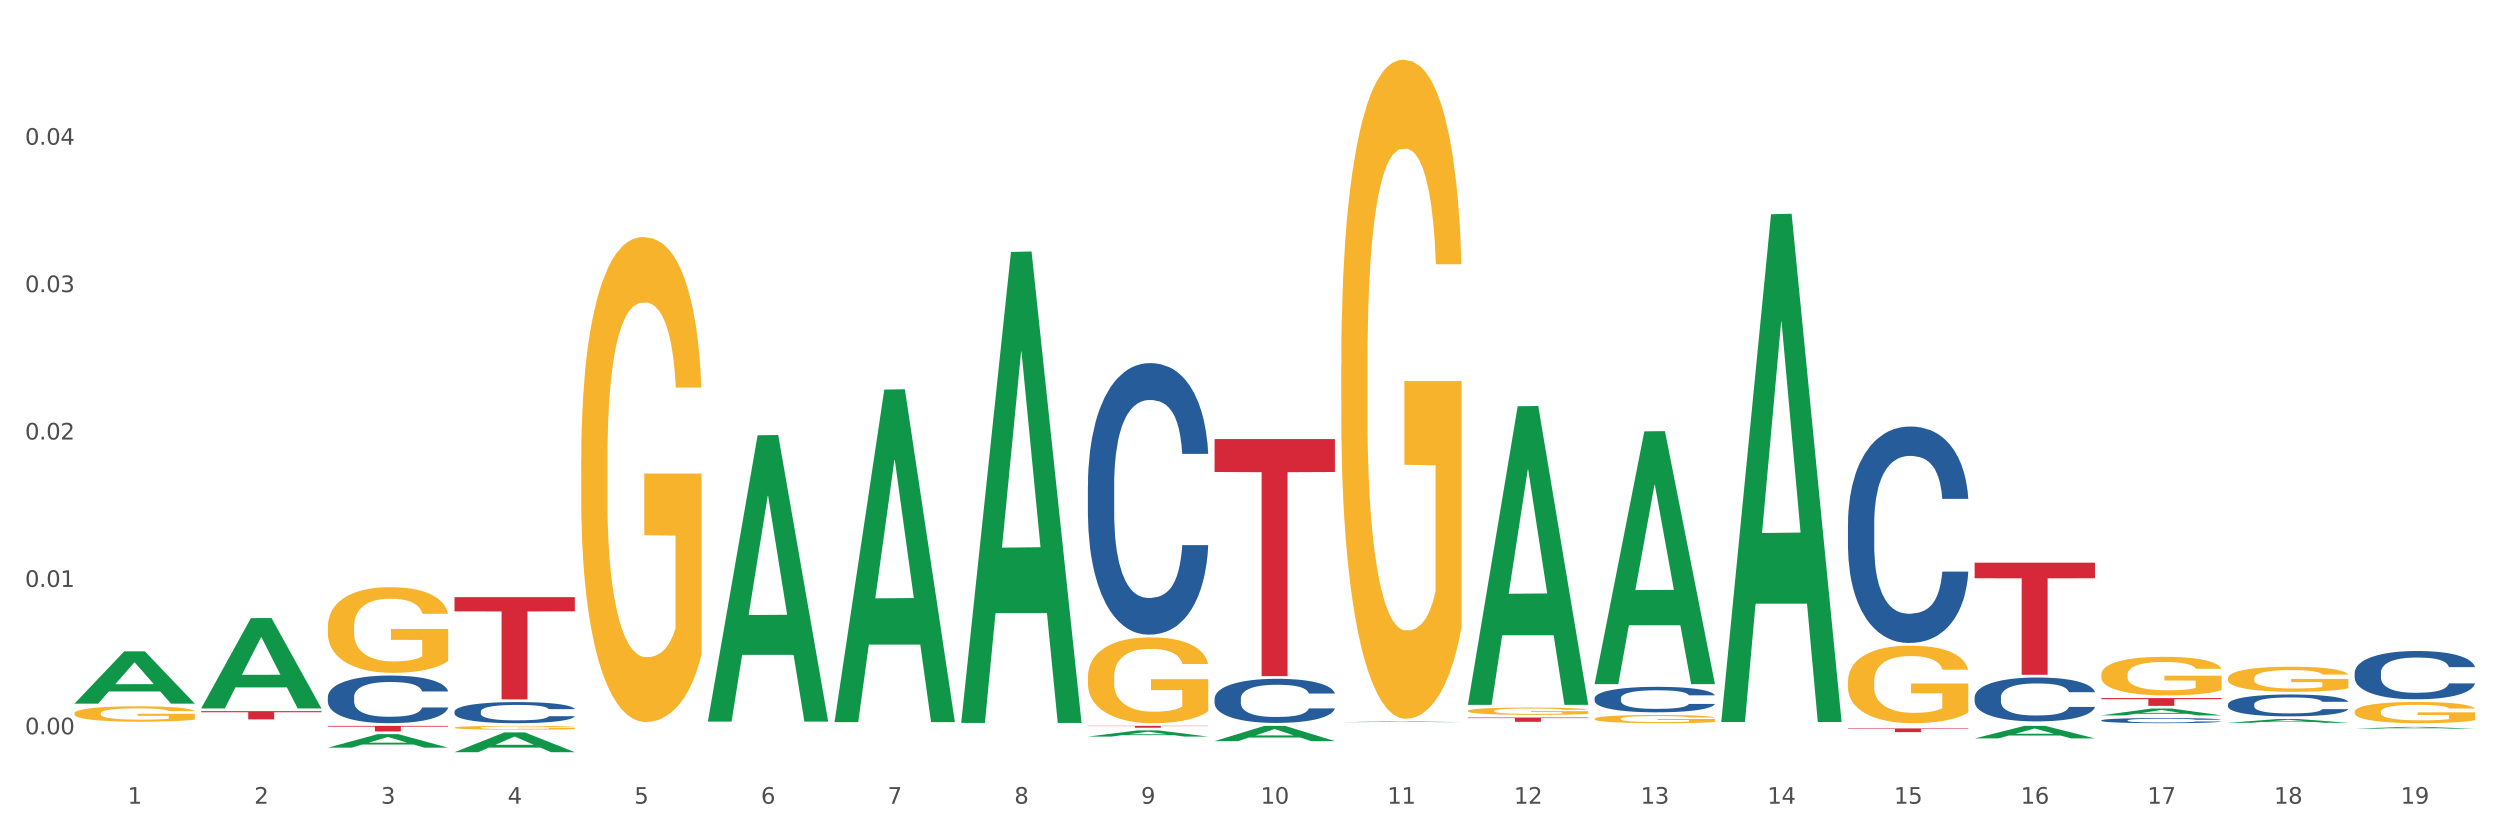 <?xml version="1.0" encoding="utf-8" standalone="no"?>
<!DOCTYPE svg PUBLIC "-//W3C//DTD SVG 1.1//EN"
  "http://www.w3.org/Graphics/SVG/1.1/DTD/svg11.dtd">
<svg xmlns:xlink="http://www.w3.org/1999/xlink" width="1080pt" height="360pt" viewBox="0 0 1080 360" xmlns="http://www.w3.org/2000/svg" version="1.1">
 <rect x="0" y="0" width="1080" height="360" fill="#333333" stroke="none"/>
 <defs>
  <style type="text/css">*{stroke-linejoin: round; stroke-linecap: butt}</style>
 </defs>
 <g id="figure_1">
  <g id="patch_1">
   <path d="M 0 360 
L 1080 360 
L 1080 0 
L 0 0 
z
" style="fill: #ffffff; stroke: #ffffff; stroke-linejoin: miter"/>
  </g>
  <g id="axes_1">
   <g id="matplotlib.axis_1">
    <g id="xtick_1">
     <g id="text_1">
      <!-- 1 -->
      <g style="fill: #4d4d4d" transform="translate(55.115 347.204) scale(0.096 -0.096)">
       <defs>
        <path id="DejaVuSans-31" d="M 794 531 
L 1825 531 
L 1825 4091 
L 703 3866 
L 703 4441 
L 1819 4666 
L 2450 4666 
L 2450 531 
L 3481 531 
L 3481 0 
L 794 0 
L 794 531 
z
" transform="scale(0.016)"/>
       </defs>
       <use xlink:href="#DejaVuSans-31"/>
      </g>
     </g>
    </g>
    <g id="xtick_2">
     <g id="text_2">
      <!-- 2 -->
      <g style="fill: #4d4d4d" transform="translate(109.839 347.204) scale(0.096 -0.096)">
       <defs>
        <path id="DejaVuSans-32" d="M 1228 531 
L 3431 531 
L 3431 0 
L 469 0 
L 469 531 
Q 828 903 1448 1529 
Q 2069 2156 2228 2338 
Q 2531 2678 2651 2914 
Q 2772 3150 2772 3378 
Q 2772 3750 2511 3984 
Q 2250 4219 1831 4219 
Q 1534 4219 1204 4116 
Q 875 4013 500 3803 
L 500 4441 
Q 881 4594 1212 4672 
Q 1544 4750 1819 4750 
Q 2544 4750 2975 4387 
Q 3406 4025 3406 3419 
Q 3406 3131 3298 2873 
Q 3191 2616 2906 2266 
Q 2828 2175 2409 1742 
Q 1991 1309 1228 531 
z
" transform="scale(0.016)"/>
       </defs>
       <use xlink:href="#DejaVuSans-32"/>
      </g>
     </g>
    </g>
    <g id="xtick_3">
     <g id="text_3">
      <!-- 3 -->
      <g style="fill: #4d4d4d" transform="translate(164.564 347.204) scale(0.096 -0.096)">
       <defs>
        <path id="DejaVuSans-33" d="M 2597 2516 
Q 3050 2419 3304 2112 
Q 3559 1806 3559 1356 
Q 3559 666 3084 287 
Q 2609 -91 1734 -91 
Q 1441 -91 1130 -33 
Q 819 25 488 141 
L 488 750 
Q 750 597 1062 519 
Q 1375 441 1716 441 
Q 2309 441 2620 675 
Q 2931 909 2931 1356 
Q 2931 1769 2642 2001 
Q 2353 2234 1838 2234 
L 1294 2234 
L 1294 2753 
L 1863 2753 
Q 2328 2753 2575 2939 
Q 2822 3125 2822 3475 
Q 2822 3834 2567 4026 
Q 2313 4219 1838 4219 
Q 1578 4219 1281 4162 
Q 984 4106 628 3988 
L 628 4550 
Q 988 4650 1302 4700 
Q 1616 4750 1894 4750 
Q 2613 4750 3031 4423 
Q 3450 4097 3450 3541 
Q 3450 3153 3228 2886 
Q 3006 2619 2597 2516 
z
" transform="scale(0.016)"/>
       </defs>
       <use xlink:href="#DejaVuSans-33"/>
      </g>
     </g>
    </g>
    <g id="xtick_4">
     <g id="text_4">
      <!-- 4 -->
      <g style="fill: #4d4d4d" transform="translate(219.288 347.204) scale(0.096 -0.096)">
       <defs>
        <path id="DejaVuSans-34" d="M 2419 4116 
L 825 1625 
L 2419 1625 
L 2419 4116 
z
M 2253 4666 
L 3047 4666 
L 3047 1625 
L 3713 1625 
L 3713 1100 
L 3047 1100 
L 3047 0 
L 2419 0 
L 2419 1100 
L 313 1100 
L 313 1709 
L 2253 4666 
z
" transform="scale(0.016)"/>
       </defs>
       <use xlink:href="#DejaVuSans-34"/>
      </g>
     </g>
    </g>
    <g id="xtick_5">
     <g id="text_5">
      <!-- 5 -->
      <g style="fill: #4d4d4d" transform="translate(274.012 347.204) scale(0.096 -0.096)">
       <defs>
        <path id="DejaVuSans-35" d="M 691 4666 
L 3169 4666 
L 3169 4134 
L 1269 4134 
L 1269 2991 
Q 1406 3038 1543 3061 
Q 1681 3084 1819 3084 
Q 2600 3084 3056 2656 
Q 3513 2228 3513 1497 
Q 3513 744 3044 326 
Q 2575 -91 1722 -91 
Q 1428 -91 1123 -41 
Q 819 9 494 109 
L 494 744 
Q 775 591 1075 516 
Q 1375 441 1709 441 
Q 2250 441 2565 725 
Q 2881 1009 2881 1497 
Q 2881 1984 2565 2268 
Q 2250 2553 1709 2553 
Q 1456 2553 1204 2497 
Q 953 2441 691 2322 
L 691 4666 
z
" transform="scale(0.016)"/>
       </defs>
       <use xlink:href="#DejaVuSans-35"/>
      </g>
     </g>
    </g>
    <g id="xtick_6">
     <g id="text_6">
      <!-- 6 -->
      <g style="fill: #4d4d4d" transform="translate(328.736 347.204) scale(0.096 -0.096)">
       <defs>
        <path id="DejaVuSans-36" d="M 2113 2584 
Q 1688 2584 1439 2293 
Q 1191 2003 1191 1497 
Q 1191 994 1439 701 
Q 1688 409 2113 409 
Q 2538 409 2786 701 
Q 3034 994 3034 1497 
Q 3034 2003 2786 2293 
Q 2538 2584 2113 2584 
z
M 3366 4563 
L 3366 3988 
Q 3128 4100 2886 4159 
Q 2644 4219 2406 4219 
Q 1781 4219 1451 3797 
Q 1122 3375 1075 2522 
Q 1259 2794 1537 2939 
Q 1816 3084 2150 3084 
Q 2853 3084 3261 2657 
Q 3669 2231 3669 1497 
Q 3669 778 3244 343 
Q 2819 -91 2113 -91 
Q 1303 -91 875 529 
Q 447 1150 447 2328 
Q 447 3434 972 4092 
Q 1497 4750 2381 4750 
Q 2619 4750 2861 4703 
Q 3103 4656 3366 4563 
z
" transform="scale(0.016)"/>
       </defs>
       <use xlink:href="#DejaVuSans-36"/>
      </g>
     </g>
    </g>
    <g id="xtick_7">
     <g id="text_7">
      <!-- 7 -->
      <g style="fill: #4d4d4d" transform="translate(383.461 347.204) scale(0.096 -0.096)">
       <defs>
        <path id="DejaVuSans-37" d="M 525 4666 
L 3525 4666 
L 3525 4397 
L 1831 0 
L 1172 0 
L 2766 4134 
L 525 4134 
L 525 4666 
z
" transform="scale(0.016)"/>
       </defs>
       <use xlink:href="#DejaVuSans-37"/>
      </g>
     </g>
    </g>
    <g id="xtick_8">
     <g id="text_8">
      <!-- 8 -->
      <g style="fill: #4d4d4d" transform="translate(438.185 347.204) scale(0.096 -0.096)">
       <defs>
        <path id="DejaVuSans-38" d="M 2034 2216 
Q 1584 2216 1326 1975 
Q 1069 1734 1069 1313 
Q 1069 891 1326 650 
Q 1584 409 2034 409 
Q 2484 409 2743 651 
Q 3003 894 3003 1313 
Q 3003 1734 2745 1975 
Q 2488 2216 2034 2216 
z
M 1403 2484 
Q 997 2584 770 2862 
Q 544 3141 544 3541 
Q 544 4100 942 4425 
Q 1341 4750 2034 4750 
Q 2731 4750 3128 4425 
Q 3525 4100 3525 3541 
Q 3525 3141 3298 2862 
Q 3072 2584 2669 2484 
Q 3125 2378 3379 2068 
Q 3634 1759 3634 1313 
Q 3634 634 3220 271 
Q 2806 -91 2034 -91 
Q 1263 -91 848 271 
Q 434 634 434 1313 
Q 434 1759 690 2068 
Q 947 2378 1403 2484 
z
M 1172 3481 
Q 1172 3119 1398 2916 
Q 1625 2713 2034 2713 
Q 2441 2713 2670 2916 
Q 2900 3119 2900 3481 
Q 2900 3844 2670 4047 
Q 2441 4250 2034 4250 
Q 1625 4250 1398 4047 
Q 1172 3844 1172 3481 
z
" transform="scale(0.016)"/>
       </defs>
       <use xlink:href="#DejaVuSans-38"/>
      </g>
     </g>
    </g>
    <g id="xtick_9">
     <g id="text_9">
      <!-- 9 -->
      <g style="fill: #4d4d4d" transform="translate(492.909 347.204) scale(0.096 -0.096)">
       <defs>
        <path id="DejaVuSans-39" d="M 703 97 
L 703 672 
Q 941 559 1184 500 
Q 1428 441 1663 441 
Q 2288 441 2617 861 
Q 2947 1281 2994 2138 
Q 2813 1869 2534 1725 
Q 2256 1581 1919 1581 
Q 1219 1581 811 2004 
Q 403 2428 403 3163 
Q 403 3881 828 4315 
Q 1253 4750 1959 4750 
Q 2769 4750 3195 4129 
Q 3622 3509 3622 2328 
Q 3622 1225 3098 567 
Q 2575 -91 1691 -91 
Q 1453 -91 1209 -44 
Q 966 3 703 97 
z
M 1959 2075 
Q 2384 2075 2632 2365 
Q 2881 2656 2881 3163 
Q 2881 3666 2632 3958 
Q 2384 4250 1959 4250 
Q 1534 4250 1286 3958 
Q 1038 3666 1038 3163 
Q 1038 2656 1286 2365 
Q 1534 2075 1959 2075 
z
" transform="scale(0.016)"/>
       </defs>
       <use xlink:href="#DejaVuSans-39"/>
      </g>
     </g>
    </g>
    <g id="xtick_10">
     <g id="text_10">
      <!-- 10 -->
      <g style="fill: #4d4d4d" transform="translate(544.58 347.204) scale(0.096 -0.096)">
       <defs>
        <path id="DejaVuSans-30" d="M 2034 4250 
Q 1547 4250 1301 3770 
Q 1056 3291 1056 2328 
Q 1056 1369 1301 889 
Q 1547 409 2034 409 
Q 2525 409 2770 889 
Q 3016 1369 3016 2328 
Q 3016 3291 2770 3770 
Q 2525 4250 2034 4250 
z
M 2034 4750 
Q 2819 4750 3233 4129 
Q 3647 3509 3647 2328 
Q 3647 1150 3233 529 
Q 2819 -91 2034 -91 
Q 1250 -91 836 529 
Q 422 1150 422 2328 
Q 422 3509 836 4129 
Q 1250 4750 2034 4750 
z
" transform="scale(0.016)"/>
       </defs>
       <use xlink:href="#DejaVuSans-31"/>
       <use xlink:href="#DejaVuSans-30" transform="translate(63.623 0)"/>
      </g>
     </g>
    </g>
    <g id="xtick_11">
     <g id="text_11">
      <!-- 11 -->
      <g style="fill: #4d4d4d" transform="translate(599.304 347.204) scale(0.096 -0.096)">
       <use xlink:href="#DejaVuSans-31"/>
       <use xlink:href="#DejaVuSans-31" transform="translate(63.623 0)"/>
      </g>
     </g>
    </g>
    <g id="xtick_12">
     <g id="text_12">
      <!-- 12 -->
      <g style="fill: #4d4d4d" transform="translate(654.028 347.204) scale(0.096 -0.096)">
       <use xlink:href="#DejaVuSans-31"/>
       <use xlink:href="#DejaVuSans-32" transform="translate(63.623 0)"/>
      </g>
     </g>
    </g>
    <g id="xtick_13">
     <g id="text_13">
      <!-- 13 -->
      <g style="fill: #4d4d4d" transform="translate(708.752 347.204) scale(0.096 -0.096)">
       <use xlink:href="#DejaVuSans-31"/>
       <use xlink:href="#DejaVuSans-33" transform="translate(63.623 0)"/>
      </g>
     </g>
    </g>
    <g id="xtick_14">
     <g id="text_14">
      <!-- 14 -->
      <g style="fill: #4d4d4d" transform="translate(763.477 347.204) scale(0.096 -0.096)">
       <use xlink:href="#DejaVuSans-31"/>
       <use xlink:href="#DejaVuSans-34" transform="translate(63.623 0)"/>
      </g>
     </g>
    </g>
    <g id="xtick_15">
     <g id="text_15">
      <!-- 15 -->
      <g style="fill: #4d4d4d" transform="translate(818.201 347.204) scale(0.096 -0.096)">
       <use xlink:href="#DejaVuSans-31"/>
       <use xlink:href="#DejaVuSans-35" transform="translate(63.623 0)"/>
      </g>
     </g>
    </g>
    <g id="xtick_16">
     <g id="text_16">
      <!-- 16 -->
      <g style="fill: #4d4d4d" transform="translate(872.925 347.204) scale(0.096 -0.096)">
       <use xlink:href="#DejaVuSans-31"/>
       <use xlink:href="#DejaVuSans-36" transform="translate(63.623 0)"/>
      </g>
     </g>
    </g>
    <g id="xtick_17">
     <g id="text_17">
      <!-- 17 -->
      <g style="fill: #4d4d4d" transform="translate(927.649 347.204) scale(0.096 -0.096)">
       <use xlink:href="#DejaVuSans-31"/>
       <use xlink:href="#DejaVuSans-37" transform="translate(63.623 0)"/>
      </g>
     </g>
    </g>
    <g id="xtick_18">
     <g id="text_18">
      <!-- 18 -->
      <g style="fill: #4d4d4d" transform="translate(982.374 347.204) scale(0.096 -0.096)">
       <use xlink:href="#DejaVuSans-31"/>
       <use xlink:href="#DejaVuSans-38" transform="translate(63.623 0)"/>
      </g>
     </g>
    </g>
    <g id="xtick_19">
     <g id="text_19">
      <!-- 19 -->
      <g style="fill: #4d4d4d" transform="translate(1037.098 347.204) scale(0.096 -0.096)">
       <use xlink:href="#DejaVuSans-31"/>
       <use xlink:href="#DejaVuSans-39" transform="translate(63.623 0)"/>
      </g>
     </g>
    </g>
    <g id="xtick_20"/>
    <g id="xtick_21"/>
    <g id="xtick_22"/>
    <g id="xtick_23"/>
    <g id="xtick_24"/>
    <g id="xtick_25"/>
    <g id="xtick_26"/>
    <g id="xtick_27"/>
    <g id="xtick_28"/>
    <g id="xtick_29"/>
    <g id="xtick_30"/>
    <g id="xtick_31"/>
    <g id="xtick_32"/>
    <g id="xtick_33"/>
    <g id="xtick_34"/>
    <g id="xtick_35"/>
    <g id="xtick_36"/>
    <g id="xtick_37"/>
   </g>
   <g id="matplotlib.axis_2">
    <g id="ytick_1">
     <g id="text_20">
      <!-- 0.00 -->
      <g style="fill: #4d4d4d" transform="translate(10.8 317.215) scale(0.096 -0.096)">
       <defs>
        <path id="DejaVuSans-2e" d="M 684 794 
L 1344 794 
L 1344 0 
L 684 0 
L 684 794 
z
" transform="scale(0.016)"/>
       </defs>
       <use xlink:href="#DejaVuSans-30"/>
       <use xlink:href="#DejaVuSans-2e" transform="translate(63.623 0)"/>
       <use xlink:href="#DejaVuSans-30" transform="translate(95.41 0)"/>
       <use xlink:href="#DejaVuSans-30" transform="translate(159.033 0)"/>
      </g>
     </g>
    </g>
    <g id="ytick_2">
     <g id="text_21">
      <!-- 0.01 -->
      <g style="fill: #4d4d4d" transform="translate(10.8 253.542) scale(0.096 -0.096)">
       <use xlink:href="#DejaVuSans-30"/>
       <use xlink:href="#DejaVuSans-2e" transform="translate(63.623 0)"/>
       <use xlink:href="#DejaVuSans-30" transform="translate(95.41 0)"/>
       <use xlink:href="#DejaVuSans-31" transform="translate(159.033 0)"/>
      </g>
     </g>
    </g>
    <g id="ytick_3">
     <g id="text_22">
      <!-- 0.02 -->
      <g style="fill: #4d4d4d" transform="translate(10.8 189.87) scale(0.096 -0.096)">
       <use xlink:href="#DejaVuSans-30"/>
       <use xlink:href="#DejaVuSans-2e" transform="translate(63.623 0)"/>
       <use xlink:href="#DejaVuSans-30" transform="translate(95.41 0)"/>
       <use xlink:href="#DejaVuSans-32" transform="translate(159.033 0)"/>
      </g>
     </g>
    </g>
    <g id="ytick_4">
     <g id="text_23">
      <!-- 0.03 -->
      <g style="fill: #4d4d4d" transform="translate(10.8 126.197) scale(0.096 -0.096)">
       <use xlink:href="#DejaVuSans-30"/>
       <use xlink:href="#DejaVuSans-2e" transform="translate(63.623 0)"/>
       <use xlink:href="#DejaVuSans-30" transform="translate(95.41 0)"/>
       <use xlink:href="#DejaVuSans-33" transform="translate(159.033 0)"/>
      </g>
     </g>
    </g>
    <g id="ytick_5">
     <g id="text_24">
      <!-- 0.04 -->
      <g style="fill: #4d4d4d" transform="translate(10.8 62.525) scale(0.096 -0.096)">
       <use xlink:href="#DejaVuSans-30"/>
       <use xlink:href="#DejaVuSans-2e" transform="translate(63.623 0)"/>
       <use xlink:href="#DejaVuSans-30" transform="translate(95.41 0)"/>
       <use xlink:href="#DejaVuSans-34" transform="translate(159.033 0)"/>
      </g>
     </g>
    </g>
    <g id="ytick_6"/>
    <g id="ytick_7"/>
    <g id="ytick_8"/>
    <g id="ytick_9"/>
    <g id="ytick_10"/>
   </g>
   <g id="PolyCollection_1">
    <path d="M 688.866 310.508 
L 688.928 310.505 
L 688.928 310.388 
L 689.05 310.288 
L 689.664 310.045 
L 690.585 309.844 
L 691.26 309.737 
L 691.935 309.649 
L 692.733 309.562 
L 693.715 309.471 
L 695.495 309.338 
L 696.6 309.27 
L 697.95 309.199 
L 700.406 309.095 
L 702.186 309.037 
L 704.027 308.988 
L 707.034 308.93 
L 708.999 308.904 
L 711.086 308.885 
L 713.602 308.872 
L 715.505 308.868 
L 719.679 308.878 
L 723.239 308.907 
L 724.957 308.93 
L 727.167 308.969 
L 728.333 308.995 
L 730.236 309.047 
L 732.2 309.115 
L 733.55 309.173 
L 735.576 309.283 
L 737.11 309.393 
L 738.522 309.529 
L 739.258 309.623 
L 739.811 309.711 
L 740.302 309.811 
L 740.793 309.97 
L 729.745 309.97 
L 729.315 309.857 
L 728.64 309.75 
L 727.658 309.646 
L 726.799 309.581 
L 725.325 309.5 
L 723.975 309.448 
L 722.563 309.41 
L 720.845 309.377 
L 719.494 309.361 
L 717.592 309.348 
L 713.848 309.351 
L 711.331 309.377 
L 709.612 309.41 
L 708.508 309.439 
L 707.526 309.471 
L 706.421 309.516 
L 705.132 309.584 
L 704.211 309.646 
L 703.29 309.724 
L 702.554 309.802 
L 701.879 309.892 
L 701.326 309.989 
L 700.897 310.09 
L 700.528 310.213 
L 700.221 310.417 
L 700.221 310.861 
L 700.344 310.961 
L 700.651 311.094 
L 701.019 311.195 
L 701.633 311.315 
L 702.186 311.396 
L 703.229 311.512 
L 704.395 311.609 
L 705.316 311.671 
L 706.237 311.723 
L 707.832 311.794 
L 709.612 311.852 
L 711.147 311.888 
L 713.234 311.92 
L 714.645 311.933 
L 715.873 311.94 
L 718.881 311.94 
L 721.029 311.93 
L 723.423 311.908 
L 725.264 311.878 
L 726.799 311.843 
L 728.517 311.784 
L 729.622 311.729 
L 729.622 311.052 
L 716.119 311.049 
L 716.119 310.599 
L 740.854 310.599 
L 740.854 311.92 
L 739.811 311.989 
L 738.645 312.05 
L 737.417 312.105 
L 735.576 312.173 
L 733.366 312.238 
L 731.402 312.283 
L 729.315 312.322 
L 726.86 312.358 
L 723.668 312.39 
L 721.704 312.403 
L 719.249 312.413 
L 716.364 312.416 
L 713.848 312.41 
L 711.392 312.393 
L 708.814 312.364 
L 706.298 312.322 
L 704.395 312.28 
L 702.492 312.228 
L 700.467 312.16 
L 698.871 312.095 
L 697.643 312.037 
L 696.293 311.963 
L 694.82 311.865 
L 693.715 311.778 
L 692.733 311.687 
L 691.69 311.571 
L 690.953 311.47 
L 690.217 311.344 
L 689.787 311.25 
L 689.296 311.104 
L 688.928 310.9 
L 688.866 310.508 
z
" clip-path="url(#p3429860168)" style="fill: #f7b32b"/>
    <path d="M 798.315 294.396 
L 798.376 294.366 
L 798.376 293.264 
L 798.499 292.316 
L 799.113 290.021 
L 800.033 288.124 
L 800.709 287.115 
L 801.384 286.289 
L 802.182 285.463 
L 803.164 284.606 
L 804.944 283.352 
L 806.049 282.709 
L 807.399 282.036 
L 809.854 281.057 
L 811.634 280.506 
L 813.475 280.048 
L 816.483 279.497 
L 818.447 279.252 
L 820.534 279.069 
L 823.051 278.946 
L 824.953 278.916 
L 829.127 279.007 
L 832.687 279.283 
L 834.406 279.497 
L 836.615 279.864 
L 837.782 280.109 
L 839.684 280.598 
L 841.648 281.241 
L 842.999 281.791 
L 845.024 282.832 
L 846.559 283.872 
L 847.97 285.157 
L 848.707 286.044 
L 849.259 286.87 
L 849.75 287.818 
L 850.242 289.318 
L 839.193 289.318 
L 838.764 288.247 
L 838.088 287.237 
L 837.106 286.258 
L 836.247 285.646 
L 834.774 284.881 
L 833.424 284.392 
L 832.012 284.025 
L 830.293 283.719 
L 828.943 283.566 
L 827.04 283.444 
L 823.296 283.474 
L 820.78 283.719 
L 819.061 284.025 
L 817.956 284.3 
L 816.974 284.606 
L 815.869 285.034 
L 814.58 285.677 
L 813.66 286.258 
L 812.739 286.992 
L 812.002 287.727 
L 811.327 288.583 
L 810.775 289.501 
L 810.345 290.45 
L 809.977 291.612 
L 809.67 293.54 
L 809.67 297.731 
L 809.793 298.679 
L 810.1 299.934 
L 810.468 300.882 
L 811.082 302.014 
L 811.634 302.779 
L 812.678 303.88 
L 813.844 304.798 
L 814.764 305.38 
L 815.685 305.869 
L 817.281 306.542 
L 819.061 307.093 
L 820.595 307.429 
L 822.682 307.735 
L 824.094 307.858 
L 825.322 307.919 
L 828.329 307.919 
L 830.477 307.827 
L 832.871 307.613 
L 834.713 307.338 
L 836.247 307.001 
L 837.966 306.45 
L 839.071 305.93 
L 839.071 299.536 
L 825.567 299.505 
L 825.567 295.253 
L 850.303 295.253 
L 850.303 307.735 
L 849.259 308.378 
L 848.093 308.959 
L 846.866 309.479 
L 845.024 310.122 
L 842.815 310.733 
L 840.851 311.162 
L 838.764 311.529 
L 836.308 311.865 
L 833.117 312.171 
L 831.153 312.294 
L 828.697 312.386 
L 825.813 312.416 
L 823.296 312.355 
L 820.841 312.202 
L 818.263 311.927 
L 815.746 311.529 
L 813.844 311.131 
L 811.941 310.642 
L 809.915 309.999 
L 808.32 309.387 
L 807.092 308.837 
L 805.742 308.133 
L 804.269 307.215 
L 803.164 306.389 
L 802.182 305.532 
L 801.138 304.431 
L 800.402 303.483 
L 799.665 302.29 
L 799.236 301.402 
L 798.744 300.026 
L 798.376 298.098 
L 798.315 294.396 
z
" clip-path="url(#p3429860168)" style="fill: #f7b32b"/>
    <path d="M 907.763 291.451 
L 907.825 291.436 
L 907.825 290.887 
L 907.948 290.415 
L 908.561 289.273 
L 909.482 288.328 
L 910.157 287.826 
L 910.832 287.414 
L 911.63 287.003 
L 912.612 286.576 
L 914.392 285.952 
L 915.497 285.632 
L 916.847 285.297 
L 919.303 284.81 
L 921.083 284.535 
L 922.924 284.307 
L 925.932 284.033 
L 927.896 283.911 
L 929.983 283.819 
L 932.499 283.759 
L 934.402 283.743 
L 938.576 283.789 
L 942.136 283.926 
L 943.854 284.033 
L 946.064 284.215 
L 947.23 284.337 
L 949.133 284.581 
L 951.097 284.901 
L 952.447 285.175 
L 954.473 285.693 
L 956.007 286.211 
L 957.419 286.851 
L 958.156 287.292 
L 958.708 287.704 
L 959.199 288.176 
L 959.69 288.922 
L 948.642 288.922 
L 948.212 288.389 
L 947.537 287.886 
L 946.555 287.399 
L 945.696 287.094 
L 944.223 286.714 
L 942.872 286.47 
L 941.46 286.287 
L 939.742 286.135 
L 938.392 286.059 
L 936.489 285.998 
L 932.745 286.013 
L 930.228 286.135 
L 928.51 286.287 
L 927.405 286.424 
L 926.423 286.576 
L 925.318 286.79 
L 924.029 287.11 
L 923.108 287.399 
L 922.187 287.765 
L 921.451 288.13 
L 920.776 288.557 
L 920.223 289.014 
L 919.794 289.486 
L 919.425 290.065 
L 919.119 291.024 
L 919.119 293.111 
L 919.241 293.583 
L 919.548 294.208 
L 919.916 294.68 
L 920.53 295.244 
L 921.083 295.624 
L 922.126 296.173 
L 923.292 296.63 
L 924.213 296.919 
L 925.134 297.163 
L 926.73 297.498 
L 928.51 297.772 
L 930.044 297.94 
L 932.131 298.092 
L 933.543 298.153 
L 934.77 298.183 
L 937.778 298.183 
L 939.926 298.138 
L 942.32 298.031 
L 944.161 297.894 
L 945.696 297.727 
L 947.414 297.452 
L 948.519 297.193 
L 948.519 294.01 
L 935.016 293.995 
L 935.016 291.877 
L 959.751 291.877 
L 959.751 298.092 
L 958.708 298.412 
L 957.542 298.701 
L 956.314 298.96 
L 954.473 299.28 
L 952.263 299.585 
L 950.299 299.798 
L 948.212 299.981 
L 945.757 300.148 
L 942.565 300.301 
L 940.601 300.362 
L 938.146 300.407 
L 935.261 300.423 
L 932.745 300.392 
L 930.29 300.316 
L 927.712 300.179 
L 925.195 299.981 
L 923.292 299.783 
L 921.39 299.539 
L 919.364 299.219 
L 917.768 298.915 
L 916.541 298.64 
L 915.19 298.29 
L 913.717 297.833 
L 912.612 297.422 
L 911.63 296.995 
L 910.587 296.447 
L 909.85 295.975 
L 909.114 295.381 
L 908.684 294.939 
L 908.193 294.254 
L 907.825 293.294 
L 907.763 291.451 
z
" clip-path="url(#p3429860168)" style="fill: #f7b32b"/>
    <path d="M 962.488 293.031 
L 962.549 293.021 
L 962.549 292.664 
L 962.672 292.357 
L 963.286 291.614 
L 964.206 291 
L 964.881 290.673 
L 965.557 290.405 
L 966.355 290.137 
L 967.337 289.86 
L 969.117 289.454 
L 970.221 289.246 
L 971.572 289.028 
L 974.027 288.71 
L 975.807 288.532 
L 977.648 288.383 
L 980.656 288.205 
L 982.62 288.126 
L 984.707 288.066 
L 987.223 288.027 
L 989.126 288.017 
L 993.3 288.047 
L 996.86 288.136 
L 998.579 288.205 
L 1000.788 288.324 
L 1001.954 288.403 
L 1003.857 288.562 
L 1005.821 288.77 
L 1007.172 288.948 
L 1009.197 289.285 
L 1010.732 289.622 
L 1012.143 290.038 
L 1012.88 290.326 
L 1013.432 290.593 
L 1013.923 290.9 
L 1014.414 291.386 
L 1003.366 291.386 
L 1002.936 291.039 
L 1002.261 290.712 
L 1001.279 290.395 
L 1000.42 290.197 
L 998.947 289.949 
L 997.596 289.791 
L 996.185 289.672 
L 994.466 289.573 
L 993.116 289.523 
L 991.213 289.483 
L 987.469 289.493 
L 984.952 289.573 
L 983.234 289.672 
L 982.129 289.761 
L 981.147 289.86 
L 980.042 289.999 
L 978.753 290.207 
L 977.832 290.395 
L 976.912 290.633 
L 976.175 290.871 
L 975.5 291.148 
L 974.948 291.445 
L 974.518 291.753 
L 974.15 292.129 
L 973.843 292.754 
L 973.843 294.111 
L 973.966 294.418 
L 974.272 294.825 
L 974.641 295.132 
L 975.255 295.498 
L 975.807 295.746 
L 976.85 296.103 
L 978.017 296.4 
L 978.937 296.588 
L 979.858 296.747 
L 981.454 296.965 
L 983.234 297.143 
L 984.768 297.252 
L 986.855 297.352 
L 988.267 297.391 
L 989.494 297.411 
L 992.502 297.411 
L 994.65 297.381 
L 997.044 297.312 
L 998.885 297.223 
L 1000.42 297.114 
L 1002.139 296.935 
L 1003.243 296.767 
L 1003.243 294.696 
L 989.74 294.686 
L 989.74 293.308 
L 1014.476 293.308 
L 1014.476 297.352 
L 1013.432 297.56 
L 1012.266 297.748 
L 1011.038 297.916 
L 1009.197 298.124 
L 1006.987 298.323 
L 1005.023 298.461 
L 1002.936 298.58 
L 1000.481 298.689 
L 997.29 298.788 
L 995.325 298.828 
L 992.87 298.858 
L 989.985 298.868 
L 987.469 298.848 
L 985.014 298.798 
L 982.436 298.709 
L 979.919 298.58 
L 978.017 298.451 
L 976.114 298.293 
L 974.088 298.085 
L 972.492 297.887 
L 971.265 297.708 
L 969.915 297.48 
L 968.441 297.183 
L 967.337 296.915 
L 966.355 296.638 
L 965.311 296.281 
L 964.575 295.974 
L 963.838 295.588 
L 963.408 295.3 
L 962.917 294.854 
L 962.549 294.23 
L 962.488 293.031 
z
" clip-path="url(#p3429860168)" style="fill: #f7b32b"/>
    <path d="M 1017.212 307.485 
L 1017.273 307.477 
L 1017.273 307.175 
L 1017.396 306.916 
L 1018.01 306.288 
L 1018.931 305.769 
L 1019.606 305.492 
L 1020.281 305.266 
L 1021.079 305.04 
L 1022.061 304.806 
L 1023.841 304.463 
L 1024.946 304.287 
L 1026.296 304.103 
L 1028.751 303.835 
L 1030.531 303.684 
L 1032.373 303.558 
L 1035.38 303.408 
L 1037.344 303.341 
L 1039.431 303.29 
L 1041.948 303.257 
L 1043.85 303.249 
L 1048.024 303.274 
L 1051.584 303.349 
L 1053.303 303.408 
L 1055.512 303.508 
L 1056.679 303.575 
L 1058.581 303.709 
L 1060.546 303.885 
L 1061.896 304.036 
L 1063.921 304.32 
L 1065.456 304.605 
L 1066.868 304.957 
L 1067.604 305.199 
L 1068.157 305.425 
L 1068.648 305.685 
L 1069.139 306.095 
L 1058.09 306.095 
L 1057.661 305.802 
L 1056.986 305.526 
L 1056.004 305.258 
L 1055.144 305.09 
L 1053.671 304.881 
L 1052.321 304.747 
L 1050.909 304.647 
L 1049.19 304.563 
L 1047.84 304.521 
L 1045.937 304.488 
L 1042.193 304.496 
L 1039.677 304.563 
L 1037.958 304.647 
L 1036.853 304.722 
L 1035.871 304.806 
L 1034.766 304.923 
L 1033.477 305.099 
L 1032.557 305.258 
L 1031.636 305.459 
L 1030.899 305.66 
L 1030.224 305.894 
L 1029.672 306.145 
L 1029.242 306.405 
L 1028.874 306.723 
L 1028.567 307.25 
L 1028.567 308.397 
L 1028.69 308.657 
L 1028.997 309 
L 1029.365 309.26 
L 1029.979 309.57 
L 1030.531 309.779 
L 1031.575 310.08 
L 1032.741 310.331 
L 1033.662 310.491 
L 1034.582 310.625 
L 1036.178 310.809 
L 1037.958 310.959 
L 1039.493 311.051 
L 1041.579 311.135 
L 1042.991 311.169 
L 1044.219 311.185 
L 1047.226 311.185 
L 1049.375 311.16 
L 1051.768 311.102 
L 1053.61 311.026 
L 1055.144 310.934 
L 1056.863 310.784 
L 1057.968 310.641 
L 1057.968 308.891 
L 1044.464 308.883 
L 1044.464 307.719 
L 1069.2 307.719 
L 1069.2 311.135 
L 1068.157 311.311 
L 1066.99 311.47 
L 1065.763 311.612 
L 1063.921 311.788 
L 1061.712 311.956 
L 1059.748 312.073 
L 1057.661 312.173 
L 1055.206 312.265 
L 1052.014 312.349 
L 1050.05 312.383 
L 1047.595 312.408 
L 1044.71 312.416 
L 1042.193 312.399 
L 1039.738 312.358 
L 1037.16 312.282 
L 1034.644 312.173 
L 1032.741 312.065 
L 1030.838 311.931 
L 1028.813 311.755 
L 1027.217 311.587 
L 1025.989 311.437 
L 1024.639 311.244 
L 1023.166 310.993 
L 1022.061 310.767 
L 1021.079 310.532 
L 1020.035 310.231 
L 1019.299 309.971 
L 1018.562 309.645 
L 1018.133 309.402 
L 1017.642 309.025 
L 1017.273 308.498 
L 1017.212 307.485 
z
" clip-path="url(#p3429860168)" style="fill: #f7b32b"/>
    <path d="M 469.969 292.471 
L 470.031 292.437 
L 470.031 291.218 
L 470.153 290.168 
L 470.767 287.628 
L 471.688 285.529 
L 472.363 284.411 
L 473.038 283.497 
L 473.836 282.583 
L 474.818 281.635 
L 476.598 280.246 
L 477.703 279.535 
L 479.053 278.79 
L 481.508 277.706 
L 483.288 277.097 
L 485.13 276.589 
L 488.137 275.979 
L 490.102 275.708 
L 492.188 275.505 
L 494.705 275.37 
L 496.608 275.336 
L 500.781 275.438 
L 504.341 275.742 
L 506.06 275.979 
L 508.27 276.386 
L 509.436 276.657 
L 511.339 277.198 
L 513.303 277.91 
L 514.653 278.519 
L 516.679 279.67 
L 518.213 280.822 
L 519.625 282.244 
L 520.361 283.226 
L 520.914 284.14 
L 521.405 285.19 
L 521.896 286.849 
L 510.848 286.849 
L 510.418 285.664 
L 509.743 284.547 
L 508.761 283.463 
L 507.901 282.786 
L 506.428 281.939 
L 505.078 281.397 
L 503.666 280.991 
L 501.948 280.652 
L 500.597 280.483 
L 498.695 280.348 
L 494.95 280.382 
L 492.434 280.652 
L 490.715 280.991 
L 489.61 281.296 
L 488.628 281.635 
L 487.524 282.109 
L 486.235 282.82 
L 485.314 283.463 
L 484.393 284.276 
L 483.657 285.089 
L 482.982 286.037 
L 482.429 287.053 
L 481.999 288.102 
L 481.631 289.389 
L 481.324 291.523 
L 481.324 296.162 
L 481.447 297.212 
L 481.754 298.6 
L 482.122 299.65 
L 482.736 300.903 
L 483.288 301.749 
L 484.332 302.968 
L 485.498 303.984 
L 486.419 304.628 
L 487.339 305.169 
L 488.935 305.914 
L 490.715 306.524 
L 492.25 306.896 
L 494.337 307.235 
L 495.748 307.371 
L 496.976 307.438 
L 499.984 307.438 
L 502.132 307.337 
L 504.526 307.1 
L 506.367 306.795 
L 507.901 306.422 
L 509.62 305.813 
L 510.725 305.237 
L 510.725 298.16 
L 497.221 298.126 
L 497.221 293.419 
L 521.957 293.419 
L 521.957 307.235 
L 520.914 307.946 
L 519.748 308.59 
L 518.52 309.165 
L 516.679 309.876 
L 514.469 310.554 
L 512.505 311.028 
L 510.418 311.434 
L 507.963 311.807 
L 504.771 312.145 
L 502.807 312.281 
L 500.352 312.382 
L 497.467 312.416 
L 494.95 312.348 
L 492.495 312.179 
L 489.917 311.874 
L 487.401 311.434 
L 485.498 310.994 
L 483.595 310.452 
L 481.57 309.741 
L 479.974 309.064 
L 478.746 308.454 
L 477.396 307.675 
L 475.923 306.659 
L 474.818 305.745 
L 473.836 304.797 
L 472.793 303.578 
L 472.056 302.528 
L 471.32 301.207 
L 470.89 300.225 
L 470.399 298.702 
L 470.031 296.568 
L 469.969 292.471 
z
" clip-path="url(#p3429860168)" style="fill: #f7b32b"/>
    <path d="M 579.418 157.346 
L 579.479 157.086 
L 579.479 147.724 
L 579.602 139.662 
L 580.216 120.158 
L 581.136 104.035 
L 581.812 95.453 
L 582.487 88.432 
L 583.285 81.411 
L 584.267 74.129 
L 586.047 63.467 
L 587.152 58.006 
L 588.502 52.285 
L 590.957 43.963 
L 592.737 39.282 
L 594.578 35.381 
L 597.586 30.7 
L 599.55 28.62 
L 601.637 27.06 
L 604.154 26.02 
L 606.056 25.759 
L 610.23 26.54 
L 613.79 28.88 
L 615.509 30.7 
L 617.718 33.821 
L 618.884 35.902 
L 620.787 40.062 
L 622.751 45.523 
L 624.102 50.204 
L 626.127 59.046 
L 627.662 67.888 
L 629.073 78.81 
L 629.81 86.352 
L 630.362 93.373 
L 630.853 101.435 
L 631.344 114.177 
L 620.296 114.177 
L 619.867 105.075 
L 619.191 96.494 
L 618.209 88.172 
L 617.35 82.971 
L 615.877 76.47 
L 614.527 72.309 
L 613.115 69.188 
L 611.396 66.588 
L 610.046 65.287 
L 608.143 64.247 
L 604.399 64.507 
L 601.882 66.588 
L 600.164 69.188 
L 599.059 71.529 
L 598.077 74.129 
L 596.972 77.77 
L 595.683 83.231 
L 594.763 88.172 
L 593.842 94.413 
L 593.105 100.655 
L 592.43 107.936 
L 591.878 115.738 
L 591.448 123.799 
L 591.08 133.681 
L 590.773 150.064 
L 590.773 185.692 
L 590.896 193.753 
L 591.203 204.415 
L 591.571 212.477 
L 592.185 222.099 
L 592.737 228.6 
L 593.78 237.962 
L 594.947 245.764 
L 595.867 250.705 
L 596.788 254.865 
L 598.384 260.587 
L 600.164 265.268 
L 601.698 268.128 
L 603.785 270.729 
L 605.197 271.769 
L 606.425 272.289 
L 609.432 272.289 
L 611.58 271.509 
L 613.974 269.688 
L 615.816 267.348 
L 617.35 264.487 
L 619.069 259.806 
L 620.173 255.386 
L 620.173 201.035 
L 606.67 200.775 
L 606.67 164.627 
L 631.406 164.627 
L 631.406 270.729 
L 630.362 276.19 
L 629.196 281.131 
L 627.969 285.552 
L 626.127 291.013 
L 623.918 296.214 
L 621.953 299.854 
L 619.867 302.975 
L 617.411 305.836 
L 614.22 308.436 
L 612.256 309.476 
L 609.8 310.257 
L 606.916 310.517 
L 604.399 309.996 
L 601.944 308.696 
L 599.366 306.356 
L 596.849 302.975 
L 594.947 299.594 
L 593.044 295.434 
L 591.018 289.972 
L 589.423 284.771 
L 588.195 280.09 
L 586.845 274.109 
L 585.372 266.308 
L 584.267 259.286 
L 583.285 252.005 
L 582.241 242.643 
L 581.505 234.581 
L 580.768 224.439 
L 580.338 216.898 
L 579.847 205.195 
L 579.479 188.812 
L 579.418 157.346 
z
" clip-path="url(#p3429860168)" style="fill: #f7b32b"/>
    <path d="M 196.348 314.341 
L 196.409 314.34 
L 196.409 314.285 
L 196.532 314.237 
L 197.146 314.123 
L 198.066 314.028 
L 198.742 313.977 
L 199.417 313.936 
L 200.215 313.895 
L 201.197 313.852 
L 202.977 313.789 
L 204.082 313.757 
L 205.432 313.723 
L 207.887 313.674 
L 209.667 313.647 
L 211.508 313.624 
L 214.516 313.596 
L 216.48 313.584 
L 218.567 313.575 
L 221.084 313.569 
L 222.986 313.567 
L 227.16 313.572 
L 230.72 313.586 
L 232.439 313.596 
L 234.648 313.615 
L 235.815 313.627 
L 237.717 313.652 
L 239.681 313.684 
L 241.032 313.711 
L 243.057 313.763 
L 244.592 313.815 
L 246.003 313.879 
L 246.74 313.924 
L 247.292 313.965 
L 247.783 314.013 
L 248.275 314.087 
L 237.226 314.087 
L 236.797 314.034 
L 236.121 313.983 
L 235.139 313.935 
L 234.28 313.904 
L 232.807 313.866 
L 231.457 313.841 
L 230.045 313.823 
L 228.326 313.808 
L 226.976 313.8 
L 225.073 313.794 
L 221.329 313.795 
L 218.813 313.808 
L 217.094 313.823 
L 215.989 313.837 
L 215.007 313.852 
L 213.902 313.873 
L 212.613 313.905 
L 211.693 313.935 
L 210.772 313.971 
L 210.035 314.008 
L 209.36 314.051 
L 208.808 314.097 
L 208.378 314.144 
L 208.01 314.202 
L 207.703 314.299 
L 207.703 314.508 
L 207.826 314.556 
L 208.133 314.618 
L 208.501 314.666 
L 209.115 314.722 
L 209.667 314.761 
L 210.711 314.816 
L 211.877 314.861 
L 212.797 314.891 
L 213.718 314.915 
L 215.314 314.949 
L 217.094 314.976 
L 218.628 314.993 
L 220.715 315.008 
L 222.127 315.014 
L 223.355 315.018 
L 226.362 315.018 
L 228.51 315.013 
L 230.904 315.002 
L 232.746 314.988 
L 234.28 314.972 
L 235.999 314.944 
L 237.104 314.918 
L 237.104 314.598 
L 223.6 314.597 
L 223.6 314.384 
L 248.336 314.384 
L 248.336 315.008 
L 247.292 315.04 
L 246.126 315.07 
L 244.899 315.096 
L 243.057 315.128 
L 240.848 315.158 
L 238.884 315.18 
L 236.797 315.198 
L 234.341 315.215 
L 231.15 315.23 
L 229.186 315.236 
L 226.73 315.241 
L 223.846 315.242 
L 221.329 315.239 
L 218.874 315.232 
L 216.296 315.218 
L 213.779 315.198 
L 211.877 315.178 
L 209.974 315.154 
L 207.948 315.122 
L 206.353 315.091 
L 205.125 315.063 
L 203.775 315.028 
L 202.302 314.982 
L 201.197 314.941 
L 200.215 314.898 
L 199.171 314.843 
L 198.435 314.796 
L 197.698 314.736 
L 197.269 314.692 
L 196.777 314.623 
L 196.409 314.526 
L 196.348 314.341 
z
" clip-path="url(#p3429860168)" style="fill: #f7b32b"/>
    <path d="M 634.142 307.115 
L 634.203 307.112 
L 634.203 307.009 
L 634.326 306.919 
L 634.94 306.703 
L 635.861 306.524 
L 636.536 306.429 
L 637.211 306.351 
L 638.009 306.273 
L 638.991 306.193 
L 640.771 306.074 
L 641.876 306.014 
L 643.226 305.95 
L 645.681 305.858 
L 647.461 305.806 
L 649.303 305.763 
L 652.31 305.711 
L 654.274 305.688 
L 656.361 305.671 
L 658.878 305.659 
L 660.781 305.656 
L 664.954 305.665 
L 668.514 305.691 
L 670.233 305.711 
L 672.443 305.746 
L 673.609 305.769 
L 675.512 305.815 
L 677.476 305.875 
L 678.826 305.927 
L 680.851 306.025 
L 682.386 306.123 
L 683.798 306.245 
L 684.534 306.328 
L 685.087 306.406 
L 685.578 306.495 
L 686.069 306.637 
L 675.02 306.637 
L 674.591 306.536 
L 673.916 306.441 
L 672.934 306.348 
L 672.074 306.291 
L 670.601 306.219 
L 669.251 306.172 
L 667.839 306.138 
L 666.121 306.109 
L 664.77 306.095 
L 662.867 306.083 
L 659.123 306.086 
L 656.607 306.109 
L 654.888 306.138 
L 653.783 306.164 
L 652.801 306.193 
L 651.696 306.233 
L 650.407 306.294 
L 649.487 306.348 
L 648.566 306.418 
L 647.83 306.487 
L 647.154 306.567 
L 646.602 306.654 
L 646.172 306.743 
L 645.804 306.853 
L 645.497 307.035 
L 645.497 307.43 
L 645.62 307.519 
L 645.927 307.637 
L 646.295 307.727 
L 646.909 307.833 
L 647.461 307.905 
L 648.505 308.009 
L 649.671 308.096 
L 650.592 308.15 
L 651.512 308.197 
L 653.108 308.26 
L 654.888 308.312 
L 656.423 308.344 
L 658.51 308.372 
L 659.921 308.384 
L 661.149 308.39 
L 664.156 308.39 
L 666.305 308.381 
L 668.698 308.361 
L 670.54 308.335 
L 672.074 308.303 
L 673.793 308.251 
L 674.898 308.202 
L 674.898 307.6 
L 661.394 307.597 
L 661.394 307.196 
L 686.13 307.196 
L 686.13 308.372 
L 685.087 308.433 
L 683.92 308.488 
L 682.693 308.537 
L 680.851 308.597 
L 678.642 308.655 
L 676.678 308.695 
L 674.591 308.73 
L 672.136 308.762 
L 668.944 308.791 
L 666.98 308.802 
L 664.525 308.811 
L 661.64 308.814 
L 659.123 308.808 
L 656.668 308.793 
L 654.09 308.767 
L 651.574 308.73 
L 649.671 308.693 
L 647.768 308.646 
L 645.743 308.586 
L 644.147 308.528 
L 642.919 308.476 
L 641.569 308.41 
L 640.096 308.323 
L 638.991 308.246 
L 638.009 308.165 
L 636.965 308.061 
L 636.229 307.972 
L 635.492 307.859 
L 635.063 307.776 
L 634.572 307.646 
L 634.203 307.464 
L 634.142 307.115 
z
" clip-path="url(#p3429860168)" style="fill: #f7b32b"/>
    <path d="M 251.072 199.217 
L 251.133 199.025 
L 251.133 192.136 
L 251.256 186.204 
L 251.87 171.851 
L 252.791 159.986 
L 253.466 153.671 
L 254.141 148.504 
L 254.939 143.337 
L 255.921 137.979 
L 257.701 130.133 
L 258.806 126.114 
L 260.156 121.904 
L 262.611 115.78 
L 264.391 112.335 
L 266.233 109.465 
L 269.24 106.02 
L 271.204 104.489 
L 273.291 103.341 
L 275.808 102.575 
L 277.711 102.384 
L 281.884 102.958 
L 285.444 104.681 
L 287.163 106.02 
L 289.373 108.317 
L 290.539 109.847 
L 292.442 112.909 
L 294.406 116.928 
L 295.756 120.373 
L 297.782 126.879 
L 299.316 133.386 
L 300.728 141.423 
L 301.464 146.973 
L 302.017 152.14 
L 302.508 158.072 
L 302.999 167.449 
L 291.951 167.449 
L 291.521 160.752 
L 290.846 154.436 
L 289.864 148.313 
L 289.004 144.485 
L 287.531 139.701 
L 286.181 136.639 
L 284.769 134.343 
L 283.051 132.429 
L 281.7 131.472 
L 279.797 130.707 
L 276.053 130.898 
L 273.537 132.429 
L 271.818 134.343 
L 270.713 136.065 
L 269.731 137.979 
L 268.627 140.658 
L 267.338 144.677 
L 266.417 148.313 
L 265.496 152.905 
L 264.76 157.498 
L 264.084 162.857 
L 263.532 168.598 
L 263.102 174.53 
L 262.734 181.802 
L 262.427 193.858 
L 262.427 220.076 
L 262.55 226.008 
L 262.857 233.854 
L 263.225 239.787 
L 263.839 246.868 
L 264.391 251.652 
L 265.435 258.541 
L 266.601 264.282 
L 267.522 267.918 
L 268.442 270.98 
L 270.038 275.19 
L 271.818 278.635 
L 273.353 280.74 
L 275.44 282.654 
L 276.851 283.419 
L 278.079 283.802 
L 281.086 283.802 
L 283.235 283.228 
L 285.629 281.888 
L 287.47 280.166 
L 289.004 278.061 
L 290.723 274.616 
L 291.828 271.363 
L 291.828 231.367 
L 278.324 231.175 
L 278.324 204.575 
L 303.06 204.575 
L 303.06 282.654 
L 302.017 286.672 
L 300.851 290.308 
L 299.623 293.562 
L 297.782 297.58 
L 295.572 301.408 
L 293.608 304.087 
L 291.521 306.383 
L 289.066 308.488 
L 285.874 310.402 
L 283.91 311.167 
L 281.455 311.742 
L 278.57 311.933 
L 276.053 311.55 
L 273.598 310.593 
L 271.02 308.871 
L 268.504 306.383 
L 266.601 303.895 
L 264.698 300.834 
L 262.673 296.815 
L 261.077 292.987 
L 259.849 289.543 
L 258.499 285.141 
L 257.026 279.4 
L 255.921 274.233 
L 254.939 268.875 
L 253.896 261.986 
L 253.159 256.053 
L 252.422 248.59 
L 251.993 243.04 
L 251.502 234.429 
L 251.133 222.372 
L 251.072 199.217 
z
" clip-path="url(#p3429860168)" style="fill: #f7b32b"/>
    <path d="M 141.624 270.771 
L 141.685 270.737 
L 141.685 269.521 
L 141.808 268.473 
L 142.421 265.937 
L 143.342 263.842 
L 144.017 262.726 
L 144.693 261.814 
L 145.49 260.901 
L 146.472 259.954 
L 148.252 258.569 
L 149.357 257.859 
L 150.708 257.115 
L 153.163 256.033 
L 154.943 255.425 
L 156.784 254.918 
L 159.792 254.309 
L 161.756 254.039 
L 163.843 253.836 
L 166.359 253.701 
L 168.262 253.667 
L 172.436 253.769 
L 175.996 254.073 
L 177.714 254.309 
L 179.924 254.715 
L 181.09 254.986 
L 182.993 255.526 
L 184.957 256.236 
L 186.308 256.845 
L 188.333 257.994 
L 189.867 259.143 
L 191.279 260.563 
L 192.016 261.543 
L 192.568 262.456 
L 193.059 263.504 
L 193.55 265.16 
L 182.502 265.16 
L 182.072 263.977 
L 181.397 262.861 
L 180.415 261.78 
L 179.556 261.104 
L 178.083 260.259 
L 176.732 259.718 
L 175.321 259.312 
L 173.602 258.974 
L 172.252 258.805 
L 170.349 258.67 
L 166.605 258.704 
L 164.088 258.974 
L 162.37 259.312 
L 161.265 259.616 
L 160.283 259.954 
L 159.178 260.428 
L 157.889 261.138 
L 156.968 261.78 
L 156.048 262.591 
L 155.311 263.402 
L 154.636 264.349 
L 154.083 265.363 
L 153.654 266.411 
L 153.286 267.695 
L 152.979 269.825 
L 152.979 274.456 
L 153.101 275.504 
L 153.408 276.889 
L 153.777 277.937 
L 154.39 279.188 
L 154.943 280.033 
L 155.986 281.25 
L 157.152 282.264 
L 158.073 282.906 
L 158.994 283.447 
L 160.59 284.191 
L 162.37 284.799 
L 163.904 285.171 
L 165.991 285.509 
L 167.403 285.644 
L 168.63 285.712 
L 171.638 285.712 
L 173.786 285.61 
L 176.18 285.374 
L 178.021 285.07 
L 179.556 284.698 
L 181.274 284.089 
L 182.379 283.515 
L 182.379 276.45 
L 168.876 276.416 
L 168.876 271.718 
L 193.612 271.718 
L 193.612 285.509 
L 192.568 286.219 
L 191.402 286.861 
L 190.174 287.436 
L 188.333 288.146 
L 186.123 288.822 
L 184.159 289.295 
L 182.072 289.7 
L 179.617 290.072 
L 176.425 290.41 
L 174.461 290.546 
L 172.006 290.647 
L 169.121 290.681 
L 166.605 290.613 
L 164.15 290.444 
L 161.572 290.14 
L 159.055 289.7 
L 157.152 289.261 
L 155.25 288.72 
L 153.224 288.01 
L 151.628 287.334 
L 150.401 286.726 
L 149.05 285.948 
L 147.577 284.934 
L 146.472 284.022 
L 145.49 283.075 
L 144.447 281.858 
L 143.71 280.81 
L 142.974 279.492 
L 142.544 278.512 
L 142.053 276.991 
L 141.685 274.861 
L 141.624 270.771 
z
" clip-path="url(#p3429860168)" style="fill: #f7b32b"/>
    <path d="M 32.175 308.2 
L 32.236 308.194 
L 32.236 307.976 
L 32.359 307.787 
L 32.973 307.332 
L 33.894 306.955 
L 34.569 306.754 
L 35.244 306.59 
L 36.042 306.426 
L 37.024 306.256 
L 38.804 306.007 
L 39.909 305.879 
L 41.259 305.746 
L 43.714 305.551 
L 45.494 305.442 
L 47.336 305.351 
L 50.343 305.241 
L 52.307 305.193 
L 54.394 305.156 
L 56.911 305.132 
L 58.814 305.126 
L 62.987 305.144 
L 66.547 305.199 
L 68.266 305.241 
L 70.476 305.314 
L 71.642 305.363 
L 73.544 305.46 
L 75.509 305.588 
L 76.859 305.697 
L 78.884 305.904 
L 80.419 306.11 
L 81.831 306.366 
L 82.567 306.542 
L 83.12 306.706 
L 83.611 306.894 
L 84.102 307.192 
L 73.053 307.192 
L 72.624 306.979 
L 71.949 306.779 
L 70.967 306.584 
L 70.107 306.463 
L 68.634 306.311 
L 67.284 306.214 
L 65.872 306.141 
L 64.153 306.08 
L 62.803 306.05 
L 60.9 306.025 
L 57.156 306.031 
L 54.64 306.08 
L 52.921 306.141 
L 51.816 306.195 
L 50.834 306.256 
L 49.729 306.341 
L 48.44 306.469 
L 47.52 306.584 
L 46.599 306.73 
L 45.863 306.876 
L 45.187 307.046 
L 44.635 307.228 
L 44.205 307.417 
L 43.837 307.648 
L 43.53 308.03 
L 43.53 308.863 
L 43.653 309.051 
L 43.96 309.3 
L 44.328 309.489 
L 44.942 309.713 
L 45.494 309.865 
L 46.538 310.084 
L 47.704 310.266 
L 48.625 310.382 
L 49.545 310.479 
L 51.141 310.613 
L 52.921 310.722 
L 54.456 310.789 
L 56.542 310.85 
L 57.954 310.874 
L 59.182 310.886 
L 62.189 310.886 
L 64.338 310.868 
L 66.731 310.825 
L 68.573 310.771 
L 70.107 310.704 
L 71.826 310.594 
L 72.931 310.491 
L 72.931 309.221 
L 59.427 309.215 
L 59.427 308.371 
L 84.163 308.371 
L 84.163 310.85 
L 83.12 310.977 
L 81.953 311.093 
L 80.726 311.196 
L 78.884 311.324 
L 76.675 311.445 
L 74.711 311.53 
L 72.624 311.603 
L 70.169 311.67 
L 66.977 311.731 
L 65.013 311.755 
L 62.558 311.773 
L 59.673 311.779 
L 57.156 311.767 
L 54.701 311.737 
L 52.123 311.682 
L 49.607 311.603 
L 47.704 311.524 
L 45.801 311.427 
L 43.776 311.299 
L 42.18 311.178 
L 40.952 311.068 
L 39.602 310.929 
L 38.129 310.746 
L 37.024 310.582 
L 36.042 310.412 
L 34.998 310.193 
L 34.262 310.005 
L 33.525 309.768 
L 33.096 309.592 
L 32.605 309.318 
L 32.236 308.936 
L 32.175 308.2 
z
" clip-path="url(#p3429860168)" style="fill: #f7b32b"/>
    <path d="M 469.969 313.567 
L 521.957 313.567 
L 521.957 313.68 
L 501.507 313.68 
L 501.507 314.375 
L 490.296 314.375 
L 490.296 313.68 
L 469.969 313.68 
L 469.969 313.568 
L 469.969 313.567 
z
" clip-path="url(#p3429860168)" style="fill: #d62839"/>
    <path d="M 853.039 301.202 
L 853.101 301.185 
L 853.101 300.7 
L 853.285 300.041 
L 853.961 298.829 
L 854.821 297.911 
L 856.296 296.837 
L 857.095 296.386 
L 858.14 295.884 
L 860.29 295.07 
L 862.748 294.377 
L 864.469 293.996 
L 865.76 293.753 
L 868.648 293.32 
L 870.307 293.129 
L 872.028 292.974 
L 873.503 292.87 
L 875.961 292.748 
L 877.927 292.696 
L 880.201 292.679 
L 882.106 292.696 
L 884.625 292.766 
L 888.312 292.974 
L 889.726 293.095 
L 891.631 293.303 
L 893.597 293.58 
L 895.195 293.857 
L 897.038 294.255 
L 898.943 294.775 
L 900.787 295.433 
L 902.077 296.04 
L 903.122 296.681 
L 904.044 297.46 
L 904.72 298.309 
L 905.027 299.019 
L 893.782 299.019 
L 893.474 298.378 
L 892.86 297.685 
L 892.245 297.218 
L 891.569 296.837 
L 890.525 296.404 
L 889.603 296.126 
L 888.067 295.797 
L 886.653 295.589 
L 885.486 295.468 
L 884.072 295.364 
L 881.061 295.26 
L 878.91 295.26 
L 877.558 295.295 
L 875.899 295.381 
L 874.486 295.503 
L 872.827 295.711 
L 871.536 295.936 
L 870.246 296.23 
L 869.508 296.438 
L 868.402 296.819 
L 867.665 297.131 
L 866.681 297.668 
L 866.128 298.049 
L 865.145 299.037 
L 864.715 299.764 
L 864.531 300.267 
L 864.408 300.821 
L 864.408 303.523 
L 864.776 304.736 
L 865.084 305.256 
L 865.575 305.845 
L 866.497 306.607 
L 867.849 307.352 
L 869.262 307.889 
L 870.43 308.218 
L 871.536 308.46 
L 872.642 308.651 
L 873.994 308.824 
L 875.1 308.928 
L 876.759 309.032 
L 878.726 309.084 
L 880.262 309.084 
L 883.396 308.998 
L 884.81 308.911 
L 886.162 308.79 
L 887.636 308.599 
L 888.804 308.391 
L 889.48 308.235 
L 890.586 307.906 
L 891.446 307.56 
L 892.184 307.161 
L 892.675 306.815 
L 893.228 306.295 
L 893.659 305.706 
L 893.782 305.394 
L 905.027 305.394 
L 904.781 306.018 
L 904.351 306.624 
L 903.491 307.438 
L 902.815 307.906 
L 901.77 308.478 
L 900.664 308.963 
L 899.128 309.5 
L 897.714 309.898 
L 896.24 310.245 
L 894.642 310.557 
L 891.754 310.99 
L 890.709 311.111 
L 888.497 311.319 
L 886.776 311.44 
L 884.257 311.561 
L 881.676 311.631 
L 878.972 311.648 
L 876.575 311.613 
L 873.933 311.509 
L 872.273 311.405 
L 870.43 311.25 
L 868.279 311.007 
L 866.251 310.713 
L 864.346 310.366 
L 862.564 309.968 
L 860.905 309.517 
L 858.754 308.772 
L 857.156 308.045 
L 855.989 307.369 
L 855.19 306.797 
L 854.391 306.07 
L 853.961 305.568 
L 853.285 304.355 
L 853.039 303.229 
L 853.039 301.202 
z
" clip-path="url(#p3429860168)" style="fill: #255c99"/>
    <path d="M 1017.212 290.605 
L 1017.273 290.586 
L 1017.273 290.052 
L 1017.458 289.328 
L 1018.134 287.994 
L 1018.994 286.984 
L 1020.469 285.802 
L 1021.268 285.307 
L 1022.312 284.754 
L 1024.463 283.858 
L 1026.921 283.096 
L 1028.642 282.677 
L 1029.932 282.41 
L 1032.821 281.933 
L 1034.48 281.724 
L 1036.2 281.552 
L 1037.675 281.438 
L 1040.133 281.304 
L 1042.1 281.247 
L 1044.374 281.228 
L 1046.279 281.247 
L 1048.798 281.323 
L 1052.485 281.552 
L 1053.899 281.686 
L 1055.804 281.914 
L 1057.77 282.219 
L 1059.368 282.524 
L 1061.211 282.963 
L 1063.116 283.534 
L 1064.96 284.259 
L 1066.25 284.926 
L 1067.295 285.631 
L 1068.217 286.488 
L 1068.893 287.422 
L 1069.2 288.204 
L 1057.954 288.204 
L 1057.647 287.498 
L 1057.033 286.736 
L 1056.418 286.222 
L 1055.742 285.802 
L 1054.697 285.326 
L 1053.776 285.021 
L 1052.239 284.659 
L 1050.826 284.43 
L 1049.658 284.297 
L 1048.245 284.182 
L 1045.234 284.068 
L 1043.083 284.068 
L 1041.731 284.106 
L 1040.072 284.201 
L 1038.659 284.335 
L 1036.999 284.563 
L 1035.709 284.811 
L 1034.418 285.135 
L 1033.681 285.364 
L 1032.575 285.783 
L 1031.837 286.126 
L 1030.854 286.717 
L 1030.301 287.136 
L 1029.318 288.223 
L 1028.888 289.023 
L 1028.703 289.576 
L 1028.58 290.186 
L 1028.58 293.159 
L 1028.949 294.493 
L 1029.256 295.065 
L 1029.748 295.713 
L 1030.67 296.551 
L 1032.022 297.371 
L 1033.435 297.962 
L 1034.603 298.324 
L 1035.709 298.591 
L 1036.815 298.8 
L 1038.167 298.991 
L 1039.273 299.105 
L 1040.932 299.219 
L 1042.899 299.277 
L 1044.435 299.277 
L 1047.569 299.181 
L 1048.982 299.086 
L 1050.334 298.953 
L 1051.809 298.743 
L 1052.977 298.514 
L 1053.653 298.343 
L 1054.759 297.981 
L 1055.619 297.6 
L 1056.357 297.161 
L 1056.848 296.78 
L 1057.401 296.208 
L 1057.831 295.56 
L 1057.954 295.217 
L 1069.2 295.217 
L 1068.954 295.903 
L 1068.524 296.57 
L 1067.664 297.466 
L 1066.988 297.981 
L 1065.943 298.61 
L 1064.837 299.143 
L 1063.301 299.734 
L 1061.887 300.172 
L 1060.412 300.554 
L 1058.815 300.897 
L 1055.926 301.373 
L 1054.882 301.507 
L 1052.67 301.735 
L 1050.949 301.869 
L 1048.429 302.002 
L 1045.848 302.078 
L 1043.145 302.097 
L 1040.748 302.059 
L 1038.105 301.945 
L 1036.446 301.831 
L 1034.603 301.659 
L 1032.452 301.392 
L 1030.424 301.068 
L 1028.519 300.687 
L 1026.737 300.249 
L 1025.078 299.753 
L 1022.927 298.934 
L 1021.329 298.133 
L 1020.162 297.39 
L 1019.363 296.761 
L 1018.564 295.96 
L 1018.134 295.408 
L 1017.458 294.074 
L 1017.212 292.835 
L 1017.212 290.605 
z
" clip-path="url(#p3429860168)" style="fill: #255c99"/>
    <path d="M 962.488 304.261 
L 962.549 304.253 
L 962.549 304.011 
L 962.733 303.684 
L 963.409 303.08 
L 964.27 302.623 
L 965.745 302.088 
L 966.543 301.864 
L 967.588 301.614 
L 969.739 301.209 
L 972.197 300.864 
L 973.918 300.674 
L 975.208 300.554 
L 978.096 300.338 
L 979.756 300.243 
L 981.476 300.165 
L 982.951 300.114 
L 985.409 300.053 
L 987.376 300.028 
L 989.649 300.019 
L 991.554 300.028 
L 994.074 300.062 
L 997.761 300.165 
L 999.174 300.226 
L 1001.079 300.329 
L 1003.046 300.467 
L 1004.643 300.605 
L 1006.487 300.804 
L 1008.392 301.062 
L 1010.236 301.39 
L 1011.526 301.692 
L 1012.571 302.011 
L 1013.492 302.399 
L 1014.168 302.821 
L 1014.476 303.175 
L 1003.23 303.175 
L 1002.923 302.856 
L 1002.308 302.511 
L 1001.694 302.278 
L 1001.018 302.088 
L 999.973 301.873 
L 999.051 301.735 
L 997.515 301.571 
L 996.102 301.468 
L 994.934 301.407 
L 993.521 301.355 
L 990.51 301.304 
L 988.359 301.304 
L 987.007 301.321 
L 985.348 301.364 
L 983.934 301.424 
L 982.275 301.528 
L 980.985 301.64 
L 979.694 301.787 
L 978.957 301.89 
L 977.851 302.08 
L 977.113 302.235 
L 976.13 302.502 
L 975.577 302.692 
L 974.594 303.184 
L 974.163 303.546 
L 973.979 303.796 
L 973.856 304.072 
L 973.856 305.417 
L 974.225 306.021 
L 974.532 306.279 
L 975.024 306.572 
L 975.946 306.952 
L 977.298 307.323 
L 978.711 307.59 
L 979.878 307.754 
L 980.985 307.874 
L 982.091 307.969 
L 983.443 308.056 
L 984.549 308.107 
L 986.208 308.159 
L 988.174 308.185 
L 989.711 308.185 
L 992.845 308.142 
L 994.258 308.099 
L 995.61 308.038 
L 997.085 307.943 
L 998.253 307.84 
L 998.928 307.762 
L 1000.035 307.599 
L 1000.895 307.426 
L 1001.632 307.228 
L 1002.124 307.055 
L 1002.677 306.797 
L 1003.107 306.503 
L 1003.23 306.348 
L 1014.476 306.348 
L 1014.23 306.659 
L 1013.8 306.96 
L 1012.939 307.366 
L 1012.263 307.599 
L 1011.219 307.883 
L 1010.113 308.125 
L 1008.576 308.392 
L 1007.163 308.59 
L 1005.688 308.763 
L 1004.09 308.918 
L 1001.202 309.133 
L 1000.158 309.194 
L 997.945 309.297 
L 996.225 309.358 
L 993.705 309.418 
L 991.124 309.453 
L 988.42 309.461 
L 986.024 309.444 
L 983.381 309.392 
L 981.722 309.34 
L 979.878 309.263 
L 977.728 309.142 
L 975.7 308.995 
L 973.795 308.823 
L 972.013 308.625 
L 970.353 308.4 
L 968.203 308.03 
L 966.605 307.668 
L 965.437 307.331 
L 964.638 307.047 
L 963.84 306.685 
L 963.409 306.434 
L 962.733 305.831 
L 962.488 305.27 
L 962.488 304.261 
z
" clip-path="url(#p3429860168)" style="fill: #255c99"/>
    <path d="M 196.348 307.391 
L 196.409 307.383 
L 196.409 307.149 
L 196.594 306.833 
L 197.27 306.249 
L 198.13 305.808 
L 199.605 305.291 
L 200.404 305.074 
L 201.448 304.833 
L 203.599 304.441 
L 206.057 304.108 
L 207.778 303.924 
L 209.068 303.808 
L 211.957 303.599 
L 213.616 303.508 
L 215.336 303.433 
L 216.811 303.383 
L 219.269 303.324 
L 221.236 303.299 
L 223.509 303.291 
L 225.414 303.299 
L 227.934 303.333 
L 231.621 303.433 
L 233.034 303.491 
L 234.939 303.591 
L 236.906 303.724 
L 238.504 303.858 
L 240.347 304.049 
L 242.252 304.299 
L 244.096 304.616 
L 245.386 304.908 
L 246.431 305.216 
L 247.353 305.591 
L 248.029 305.999 
L 248.336 306.341 
L 237.09 306.341 
L 236.783 306.033 
L 236.168 305.699 
L 235.554 305.474 
L 234.878 305.291 
L 233.833 305.083 
L 232.912 304.949 
L 231.375 304.791 
L 229.962 304.691 
L 228.794 304.633 
L 227.381 304.583 
L 224.37 304.533 
L 222.219 304.533 
L 220.867 304.549 
L 219.208 304.591 
L 217.794 304.649 
L 216.135 304.749 
L 214.845 304.858 
L 213.554 304.999 
L 212.817 305.099 
L 211.711 305.283 
L 210.973 305.433 
L 209.99 305.691 
L 209.437 305.874 
L 208.454 306.349 
L 208.024 306.699 
L 207.839 306.941 
L 207.716 307.208 
L 207.716 308.508 
L 208.085 309.091 
L 208.392 309.341 
L 208.884 309.624 
L 209.806 309.991 
L 211.158 310.349 
L 212.571 310.608 
L 213.739 310.766 
L 214.845 310.883 
L 215.951 310.974 
L 217.303 311.058 
L 218.409 311.108 
L 220.068 311.158 
L 222.035 311.183 
L 223.571 311.183 
L 226.705 311.141 
L 228.118 311.099 
L 229.47 311.041 
L 230.945 310.949 
L 232.113 310.849 
L 232.789 310.774 
L 233.895 310.616 
L 234.755 310.449 
L 235.492 310.258 
L 235.984 310.091 
L 236.537 309.841 
L 236.967 309.558 
L 237.09 309.408 
L 248.336 309.408 
L 248.09 309.708 
L 247.66 309.999 
L 246.8 310.391 
L 246.124 310.616 
L 245.079 310.891 
L 243.973 311.124 
L 242.437 311.383 
L 241.023 311.575 
L 239.548 311.741 
L 237.951 311.891 
L 235.062 312.099 
L 234.018 312.158 
L 231.805 312.258 
L 230.085 312.316 
L 227.565 312.375 
L 224.984 312.408 
L 222.28 312.416 
L 219.884 312.4 
L 217.241 312.35 
L 215.582 312.3 
L 213.739 312.225 
L 211.588 312.108 
L 209.56 311.966 
L 207.655 311.8 
L 205.873 311.608 
L 204.214 311.391 
L 202.063 311.033 
L 200.465 310.683 
L 199.298 310.358 
L 198.499 310.083 
L 197.7 309.733 
L 197.27 309.491 
L 196.594 308.908 
L 196.348 308.366 
L 196.348 307.391 
z
" clip-path="url(#p3429860168)" style="fill: #255c99"/>
    <path d="M 141.624 301.081 
L 141.685 301.062 
L 141.685 300.536 
L 141.869 299.821 
L 142.545 298.505 
L 143.406 297.509 
L 144.88 296.344 
L 145.679 295.855 
L 146.724 295.31 
L 148.875 294.426 
L 151.333 293.674 
L 153.054 293.261 
L 154.344 292.997 
L 157.232 292.528 
L 158.891 292.321 
L 160.612 292.152 
L 162.087 292.039 
L 164.545 291.907 
L 166.511 291.851 
L 168.785 291.832 
L 170.69 291.851 
L 173.21 291.926 
L 176.897 292.152 
L 178.31 292.283 
L 180.215 292.509 
L 182.182 292.809 
L 183.779 293.11 
L 185.623 293.543 
L 187.528 294.107 
L 189.371 294.821 
L 190.662 295.479 
L 191.707 296.174 
L 192.628 297.02 
L 193.304 297.941 
L 193.612 298.712 
L 182.366 298.712 
L 182.059 298.017 
L 181.444 297.265 
L 180.83 296.757 
L 180.154 296.344 
L 179.109 295.874 
L 178.187 295.573 
L 176.651 295.216 
L 175.238 294.99 
L 174.07 294.859 
L 172.657 294.746 
L 169.645 294.633 
L 167.495 294.633 
L 166.143 294.671 
L 164.484 294.765 
L 163.07 294.896 
L 161.411 295.122 
L 160.12 295.366 
L 158.83 295.686 
L 158.093 295.911 
L 156.986 296.325 
L 156.249 296.663 
L 155.266 297.246 
L 154.713 297.659 
L 153.73 298.731 
L 153.299 299.521 
L 153.115 300.066 
L 152.992 300.667 
L 152.992 303.6 
L 153.361 304.916 
L 153.668 305.48 
L 154.16 306.119 
L 155.081 306.946 
L 156.433 307.754 
L 157.847 308.337 
L 159.014 308.694 
L 160.12 308.957 
L 161.227 309.164 
L 162.579 309.352 
L 163.685 309.465 
L 165.344 309.578 
L 167.31 309.634 
L 168.847 309.634 
L 171.981 309.54 
L 173.394 309.446 
L 174.746 309.314 
L 176.221 309.108 
L 177.388 308.882 
L 178.064 308.713 
L 179.17 308.356 
L 180.031 307.98 
L 180.768 307.547 
L 181.26 307.171 
L 181.813 306.607 
L 182.243 305.968 
L 182.366 305.63 
L 193.612 305.63 
L 193.366 306.307 
L 192.936 306.965 
L 192.075 307.848 
L 191.399 308.356 
L 190.355 308.976 
L 189.249 309.502 
L 187.712 310.085 
L 186.299 310.518 
L 184.824 310.894 
L 183.226 311.232 
L 180.338 311.702 
L 179.293 311.833 
L 177.081 312.059 
L 175.36 312.191 
L 172.841 312.322 
L 170.26 312.397 
L 167.556 312.416 
L 165.16 312.379 
L 162.517 312.266 
L 160.858 312.153 
L 159.014 311.984 
L 156.864 311.721 
L 154.836 311.401 
L 152.931 311.025 
L 151.149 310.593 
L 149.489 310.104 
L 147.339 309.296 
L 145.741 308.506 
L 144.573 307.773 
L 143.774 307.153 
L 142.975 306.363 
L 142.545 305.818 
L 141.869 304.502 
L 141.624 303.28 
L 141.624 301.081 
z
" clip-path="url(#p3429860168)" style="fill: #255c99"/>
    <path d="M 524.693 301.804 
L 524.755 301.786 
L 524.755 301.299 
L 524.939 300.637 
L 525.615 299.419 
L 526.476 298.496 
L 527.95 297.417 
L 528.749 296.964 
L 529.794 296.46 
L 531.945 295.641 
L 534.403 294.945 
L 536.123 294.562 
L 537.414 294.318 
L 540.302 293.883 
L 541.961 293.692 
L 543.682 293.535 
L 545.157 293.431 
L 547.615 293.309 
L 549.581 293.257 
L 551.855 293.239 
L 553.76 293.257 
L 556.28 293.326 
L 559.967 293.535 
L 561.38 293.657 
L 563.285 293.866 
L 565.252 294.144 
L 566.849 294.423 
L 568.693 294.823 
L 570.598 295.345 
L 572.441 296.007 
L 573.732 296.616 
L 574.777 297.26 
L 575.698 298.044 
L 576.374 298.897 
L 576.682 299.61 
L 565.436 299.61 
L 565.129 298.966 
L 564.514 298.27 
L 563.9 297.8 
L 563.224 297.417 
L 562.179 296.982 
L 561.257 296.703 
L 559.721 296.373 
L 558.307 296.164 
L 557.14 296.042 
L 555.727 295.937 
L 552.715 295.833 
L 550.565 295.833 
L 549.213 295.868 
L 547.553 295.955 
L 546.14 296.077 
L 544.481 296.285 
L 543.19 296.512 
L 541.9 296.808 
L 541.163 297.017 
L 540.056 297.4 
L 539.319 297.713 
L 538.336 298.252 
L 537.783 298.635 
L 536.799 299.628 
L 536.369 300.359 
L 536.185 300.864 
L 536.062 301.421 
L 536.062 304.136 
L 536.431 305.355 
L 536.738 305.877 
L 537.23 306.469 
L 538.151 307.235 
L 539.503 307.983 
L 540.917 308.523 
L 542.084 308.853 
L 543.19 309.097 
L 544.297 309.289 
L 545.648 309.463 
L 546.755 309.567 
L 548.414 309.672 
L 550.38 309.724 
L 551.917 309.724 
L 555.051 309.637 
L 556.464 309.55 
L 557.816 309.428 
L 559.291 309.236 
L 560.458 309.028 
L 561.134 308.871 
L 562.24 308.54 
L 563.101 308.192 
L 563.838 307.792 
L 564.33 307.443 
L 564.883 306.921 
L 565.313 306.329 
L 565.436 306.016 
L 576.682 306.016 
L 576.436 306.643 
L 576.006 307.252 
L 575.145 308.07 
L 574.469 308.54 
L 573.425 309.115 
L 572.318 309.602 
L 570.782 310.142 
L 569.369 310.542 
L 567.894 310.89 
L 566.296 311.203 
L 563.408 311.639 
L 562.363 311.76 
L 560.151 311.969 
L 558.43 312.091 
L 555.911 312.213 
L 553.33 312.283 
L 550.626 312.3 
L 548.229 312.265 
L 545.587 312.161 
L 543.928 312.056 
L 542.084 311.9 
L 539.933 311.656 
L 537.906 311.36 
L 536.001 311.012 
L 534.218 310.612 
L 532.559 310.159 
L 530.408 309.41 
L 528.811 308.679 
L 527.643 308 
L 526.844 307.426 
L 526.045 306.695 
L 525.615 306.19 
L 524.939 304.972 
L 524.693 303.84 
L 524.693 301.804 
z
" clip-path="url(#p3429860168)" style="fill: #255c99"/>
    <path d="M 469.969 209.57 
L 470.031 209.463 
L 470.031 206.463 
L 470.215 202.391 
L 470.891 194.89 
L 471.751 189.211 
L 473.226 182.567 
L 474.025 179.781 
L 475.07 176.673 
L 477.22 171.637 
L 479.679 167.351 
L 481.399 164.993 
L 482.69 163.493 
L 485.578 160.814 
L 487.237 159.636 
L 488.958 158.671 
L 490.433 158.028 
L 492.891 157.278 
L 494.857 156.957 
L 497.131 156.85 
L 499.036 156.957 
L 501.555 157.385 
L 505.242 158.671 
L 506.656 159.421 
L 508.561 160.707 
L 510.527 162.422 
L 512.125 164.136 
L 513.969 166.601 
L 515.874 169.815 
L 517.717 173.887 
L 519.008 177.638 
L 520.052 181.602 
L 520.974 186.424 
L 521.65 191.675 
L 521.957 196.068 
L 510.712 196.068 
L 510.404 192.104 
L 509.79 187.817 
L 509.175 184.924 
L 508.499 182.567 
L 507.455 179.888 
L 506.533 178.174 
L 504.997 176.138 
L 503.583 174.852 
L 502.416 174.102 
L 501.002 173.459 
L 497.991 172.816 
L 495.84 172.816 
L 494.488 173.03 
L 492.829 173.566 
L 491.416 174.316 
L 489.757 175.602 
L 488.466 176.995 
L 487.176 178.816 
L 486.438 180.102 
L 485.332 182.46 
L 484.595 184.389 
L 483.611 187.71 
L 483.058 190.068 
L 482.075 196.176 
L 481.645 200.676 
L 481.461 203.784 
L 481.338 207.213 
L 481.338 223.929 
L 481.706 231.43 
L 482.014 234.644 
L 482.505 238.288 
L 483.427 243.003 
L 484.779 247.61 
L 486.192 250.932 
L 487.36 252.968 
L 488.466 254.468 
L 489.572 255.647 
L 490.924 256.718 
L 492.03 257.361 
L 493.69 258.004 
L 495.656 258.326 
L 497.192 258.326 
L 500.326 257.79 
L 501.74 257.254 
L 503.092 256.504 
L 504.566 255.325 
L 505.734 254.04 
L 506.41 253.075 
L 507.516 251.039 
L 508.376 248.896 
L 509.114 246.431 
L 509.605 244.288 
L 510.159 241.074 
L 510.589 237.43 
L 510.712 235.502 
L 521.957 235.502 
L 521.711 239.359 
L 521.281 243.11 
L 520.421 248.146 
L 519.745 251.039 
L 518.7 254.575 
L 517.594 257.576 
L 516.058 260.897 
L 514.645 263.362 
L 513.17 265.505 
L 511.572 267.434 
L 508.684 270.113 
L 507.639 270.863 
L 505.427 272.149 
L 503.706 272.899 
L 501.187 273.649 
L 498.606 274.078 
L 495.902 274.185 
L 493.505 273.97 
L 490.863 273.327 
L 489.204 272.685 
L 487.36 271.72 
L 485.209 270.22 
L 483.181 268.398 
L 481.276 266.255 
L 479.494 263.791 
L 477.835 261.005 
L 475.684 256.397 
L 474.086 251.896 
L 472.919 247.717 
L 472.12 244.181 
L 471.321 239.681 
L 470.891 236.573 
L 470.215 229.072 
L 469.969 222.107 
L 469.969 209.57 
z
" clip-path="url(#p3429860168)" style="fill: #255c99"/>
    <path d="M 688.866 301.655 
L 688.928 301.645 
L 688.928 301.363 
L 689.112 300.981 
L 689.788 300.277 
L 690.648 299.744 
L 692.123 299.121 
L 692.922 298.86 
L 693.967 298.568 
L 696.118 298.095 
L 698.576 297.693 
L 700.296 297.472 
L 701.587 297.331 
L 704.475 297.08 
L 706.134 296.969 
L 707.855 296.879 
L 709.33 296.819 
L 711.788 296.748 
L 713.754 296.718 
L 716.028 296.708 
L 717.933 296.718 
L 720.452 296.758 
L 724.14 296.879 
L 725.553 296.949 
L 727.458 297.07 
L 729.424 297.231 
L 731.022 297.392 
L 732.866 297.623 
L 734.771 297.925 
L 736.614 298.307 
L 737.905 298.658 
L 738.949 299.03 
L 739.871 299.483 
L 740.547 299.976 
L 740.854 300.388 
L 729.609 300.388 
L 729.301 300.016 
L 728.687 299.614 
L 728.072 299.342 
L 727.396 299.121 
L 726.352 298.87 
L 725.43 298.709 
L 723.894 298.518 
L 722.48 298.397 
L 721.313 298.327 
L 719.899 298.266 
L 716.888 298.206 
L 714.737 298.206 
L 713.385 298.226 
L 711.726 298.276 
L 710.313 298.347 
L 708.654 298.467 
L 707.363 298.598 
L 706.073 298.769 
L 705.335 298.89 
L 704.229 299.111 
L 703.492 299.292 
L 702.509 299.604 
L 701.955 299.825 
L 700.972 300.398 
L 700.542 300.82 
L 700.358 301.112 
L 700.235 301.433 
L 700.235 303.002 
L 700.604 303.706 
L 700.911 304.007 
L 701.402 304.349 
L 702.324 304.791 
L 703.676 305.224 
L 705.09 305.536 
L 706.257 305.727 
L 707.363 305.867 
L 708.469 305.978 
L 709.821 306.078 
L 710.927 306.139 
L 712.587 306.199 
L 714.553 306.229 
L 716.089 306.229 
L 719.223 306.179 
L 720.637 306.129 
L 721.989 306.058 
L 723.464 305.948 
L 724.631 305.827 
L 725.307 305.737 
L 726.413 305.546 
L 727.274 305.344 
L 728.011 305.113 
L 728.503 304.912 
L 729.056 304.611 
L 729.486 304.269 
L 729.609 304.088 
L 740.854 304.088 
L 740.609 304.45 
L 740.178 304.802 
L 739.318 305.274 
L 738.642 305.546 
L 737.597 305.877 
L 736.491 306.159 
L 734.955 306.471 
L 733.542 306.702 
L 732.067 306.903 
L 730.469 307.084 
L 727.581 307.335 
L 726.536 307.406 
L 724.324 307.526 
L 722.603 307.597 
L 720.084 307.667 
L 717.503 307.707 
L 714.799 307.717 
L 712.402 307.697 
L 709.76 307.637 
L 708.101 307.576 
L 706.257 307.486 
L 704.106 307.345 
L 702.078 307.174 
L 700.173 306.973 
L 698.391 306.742 
L 696.732 306.481 
L 694.581 306.048 
L 692.984 305.626 
L 691.816 305.234 
L 691.017 304.902 
L 690.218 304.48 
L 689.788 304.188 
L 689.112 303.484 
L 688.866 302.831 
L 688.866 301.655 
z
" clip-path="url(#p3429860168)" style="fill: #255c99"/>
    <path d="M 798.315 226.269 
L 798.376 226.184 
L 798.376 223.793 
L 798.561 220.547 
L 799.237 214.569 
L 800.097 210.043 
L 801.572 204.749 
L 802.371 202.528 
L 803.415 200.052 
L 805.566 196.038 
L 808.024 192.622 
L 809.745 190.743 
L 811.035 189.548 
L 813.924 187.413 
L 815.583 186.473 
L 817.303 185.705 
L 818.778 185.192 
L 821.236 184.595 
L 823.203 184.338 
L 825.476 184.253 
L 827.381 184.338 
L 829.901 184.68 
L 833.588 185.705 
L 835.001 186.303 
L 836.906 187.327 
L 838.873 188.694 
L 840.471 190.06 
L 842.314 192.024 
L 844.219 194.586 
L 846.063 197.831 
L 847.353 200.82 
L 848.398 203.98 
L 849.32 207.823 
L 849.996 212.008 
L 850.303 215.509 
L 839.057 215.509 
L 838.75 212.349 
L 838.135 208.933 
L 837.521 206.627 
L 836.845 204.749 
L 835.8 202.614 
L 834.879 201.247 
L 833.342 199.625 
L 831.929 198.6 
L 830.761 198.002 
L 829.348 197.49 
L 826.337 196.977 
L 824.186 196.977 
L 822.834 197.148 
L 821.175 197.575 
L 819.761 198.173 
L 818.102 199.198 
L 816.812 200.308 
L 815.521 201.76 
L 814.784 202.784 
L 813.678 204.663 
L 812.94 206.2 
L 811.957 208.848 
L 811.404 210.727 
L 810.421 215.594 
L 809.991 219.181 
L 809.806 221.658 
L 809.683 224.39 
L 809.683 237.712 
L 810.052 243.69 
L 810.359 246.252 
L 810.851 249.156 
L 811.773 252.913 
L 813.125 256.586 
L 814.538 259.233 
L 815.706 260.855 
L 816.812 262.051 
L 817.918 262.99 
L 819.27 263.844 
L 820.376 264.357 
L 822.035 264.869 
L 824.002 265.125 
L 825.538 265.125 
L 828.672 264.698 
L 830.085 264.271 
L 831.437 263.674 
L 832.912 262.734 
L 834.08 261.709 
L 834.756 260.941 
L 835.862 259.318 
L 836.722 257.61 
L 837.46 255.646 
L 837.951 253.938 
L 838.504 251.376 
L 838.934 248.473 
L 839.057 246.935 
L 850.303 246.935 
L 850.057 250.01 
L 849.627 252.999 
L 848.767 257.013 
L 848.091 259.318 
L 847.046 262.136 
L 845.94 264.528 
L 844.404 267.175 
L 842.99 269.139 
L 841.515 270.847 
L 839.918 272.384 
L 837.029 274.519 
L 835.985 275.117 
L 833.772 276.142 
L 832.052 276.74 
L 829.532 277.337 
L 826.951 277.679 
L 824.247 277.764 
L 821.851 277.594 
L 819.208 277.081 
L 817.549 276.569 
L 815.706 275.8 
L 813.555 274.605 
L 811.527 273.153 
L 809.622 271.445 
L 807.84 269.481 
L 806.181 267.26 
L 804.03 263.588 
L 802.432 260.001 
L 801.265 256.671 
L 800.466 253.853 
L 799.667 250.266 
L 799.237 247.789 
L 798.561 241.812 
L 798.315 236.261 
L 798.315 226.269 
z
" clip-path="url(#p3429860168)" style="fill: #255c99"/>
    <path d="M 907.763 311.191 
L 907.825 311.189 
L 907.825 311.133 
L 908.009 311.055 
L 908.685 310.913 
L 909.545 310.806 
L 911.02 310.68 
L 911.819 310.627 
L 912.864 310.568 
L 915.015 310.473 
L 917.473 310.391 
L 919.193 310.347 
L 920.484 310.318 
L 923.372 310.267 
L 925.031 310.245 
L 926.752 310.227 
L 928.227 310.215 
L 930.685 310.2 
L 932.651 310.194 
L 934.925 310.192 
L 936.83 310.194 
L 939.35 310.202 
L 943.037 310.227 
L 944.45 310.241 
L 946.355 310.265 
L 948.321 310.298 
L 949.919 310.33 
L 951.763 310.377 
L 953.668 310.438 
L 955.511 310.515 
L 956.802 310.586 
L 957.846 310.661 
L 958.768 310.753 
L 959.444 310.852 
L 959.751 310.936 
L 948.506 310.936 
L 948.199 310.86 
L 947.584 310.779 
L 946.97 310.724 
L 946.294 310.68 
L 945.249 310.629 
L 944.327 310.596 
L 942.791 310.558 
L 941.377 310.533 
L 940.21 310.519 
L 938.796 310.507 
L 935.785 310.495 
L 933.635 310.495 
L 932.283 310.499 
L 930.623 310.509 
L 929.21 310.523 
L 927.551 310.548 
L 926.26 310.574 
L 924.97 310.609 
L 924.232 310.633 
L 923.126 310.678 
L 922.389 310.714 
L 921.406 310.777 
L 920.853 310.822 
L 919.869 310.938 
L 919.439 311.023 
L 919.255 311.082 
L 919.132 311.147 
L 919.132 311.464 
L 919.501 311.606 
L 919.808 311.667 
L 920.3 311.736 
L 921.221 311.825 
L 922.573 311.912 
L 923.987 311.975 
L 925.154 312.014 
L 926.26 312.042 
L 927.366 312.065 
L 928.718 312.085 
L 929.825 312.097 
L 931.484 312.109 
L 933.45 312.116 
L 934.986 312.116 
L 938.12 312.105 
L 939.534 312.095 
L 940.886 312.081 
L 942.361 312.059 
L 943.528 312.034 
L 944.204 312.016 
L 945.31 311.977 
L 946.171 311.937 
L 946.908 311.89 
L 947.4 311.85 
L 947.953 311.789 
L 948.383 311.72 
L 948.506 311.683 
L 959.751 311.683 
L 959.506 311.756 
L 959.075 311.827 
L 958.215 311.923 
L 957.539 311.977 
L 956.495 312.045 
L 955.388 312.101 
L 953.852 312.164 
L 952.439 312.211 
L 950.964 312.252 
L 949.366 312.288 
L 946.478 312.339 
L 945.433 312.353 
L 943.221 312.378 
L 941.5 312.392 
L 938.981 312.406 
L 936.4 312.414 
L 933.696 312.416 
L 931.299 312.412 
L 928.657 312.4 
L 926.998 312.388 
L 925.154 312.369 
L 923.003 312.341 
L 920.975 312.306 
L 919.07 312.266 
L 917.288 312.219 
L 915.629 312.166 
L 913.478 312.079 
L 911.881 311.994 
L 910.713 311.915 
L 909.914 311.847 
L 909.115 311.762 
L 908.685 311.703 
L 908.009 311.561 
L 907.763 311.429 
L 907.763 311.191 
z
" clip-path="url(#p3429860168)" style="fill: #255c99"/>
    <path d="M 907.763 301.574 
L 959.751 301.574 
L 959.751 302.043 
L 939.301 302.046 
L 939.301 304.946 
L 928.09 304.946 
L 928.09 302.046 
L 907.763 302.043 
L 907.763 301.577 
L 907.763 301.574 
z
" clip-path="url(#p3429860168)" style="fill: #d62839"/>
    <path d="M 853.039 243.073 
L 905.027 243.073 
L 905.027 249.806 
L 884.577 249.852 
L 884.577 291.528 
L 873.366 291.528 
L 873.366 249.852 
L 853.039 249.806 
L 853.039 243.118 
L 853.039 243.073 
z
" clip-path="url(#p3429860168)" style="fill: #d62839"/>
    <path d="M 798.315 314.663 
L 850.303 314.663 
L 850.303 314.886 
L 829.853 314.888 
L 829.853 316.272 
L 818.642 316.272 
L 818.642 314.888 
L 798.315 314.886 
L 798.315 314.664 
L 798.315 314.663 
z
" clip-path="url(#p3429860168)" style="fill: #d62839"/>
    <path d="M 634.142 309.965 
L 686.13 309.965 
L 686.13 310.223 
L 665.68 310.224 
L 665.68 311.82 
L 654.469 311.82 
L 654.469 310.224 
L 634.142 310.223 
L 634.142 309.967 
L 634.142 309.965 
z
" clip-path="url(#p3429860168)" style="fill: #d62839"/>
    <path d="M 524.693 189.668 
L 576.682 189.668 
L 576.682 203.901 
L 556.231 203.998 
L 556.231 292.088 
L 545.021 292.088 
L 545.021 203.998 
L 524.693 203.901 
L 524.693 189.765 
L 524.693 189.668 
z
" clip-path="url(#p3429860168)" style="fill: #d62839"/>
    <path d="M 141.624 313.567 
L 193.612 313.567 
L 193.612 313.905 
L 173.161 313.907 
L 173.161 315.997 
L 161.951 315.997 
L 161.951 313.907 
L 141.624 313.905 
L 141.624 313.57 
L 141.624 313.567 
z
" clip-path="url(#p3429860168)" style="fill: #d62839"/>
    <path d="M 196.348 257.973 
L 248.336 257.973 
L 248.336 264.111 
L 227.886 264.152 
L 227.886 302.14 
L 216.675 302.14 
L 216.675 264.152 
L 196.348 264.111 
L 196.348 258.015 
L 196.348 257.973 
z
" clip-path="url(#p3429860168)" style="fill: #d62839"/>
    <path d="M 86.899 307.198 
L 138.887 307.198 
L 138.887 307.695 
L 118.437 307.698 
L 118.437 310.774 
L 107.226 310.774 
L 107.226 307.698 
L 86.899 307.695 
L 86.899 307.201 
L 86.899 307.198 
z
" clip-path="url(#p3429860168)" style="fill: #d62839"/>
    <path d="M 579.418 311.959 
L 579.471 311.959 
L 600.91 311.668 
L 609.807 311.668 
L 631.406 311.96 
L 621.115 311.96 
L 616.453 311.892 
L 594.317 311.892 
L 594.157 311.893 
L 589.655 311.96 
L 579.418 311.96 
L 579.418 311.959 
L 597.104 311.851 
L 613.666 311.851 
L 605.465 311.73 
L 605.358 311.729 
L 605.251 311.73 
L 597.051 311.851 
L 597.104 311.851 
L 579.418 311.959 
z
" clip-path="url(#p3429860168)" style="fill: #109648"/>
    <path d="M 196.348 324.933 
L 196.401 324.925 
L 217.84 316.402 
L 226.737 316.394 
L 248.336 324.95 
L 238.045 324.95 
L 233.383 322.957 
L 211.247 322.957 
L 211.087 322.989 
L 206.585 324.95 
L 196.348 324.95 
L 196.348 324.933 
L 214.034 321.768 
L 230.596 321.76 
L 222.395 318.217 
L 222.288 318.201 
L 222.181 318.225 
L 213.981 321.76 
L 214.034 321.768 
L 196.348 324.933 
z
" clip-path="url(#p3429860168)" style="fill: #109648"/>
    <path d="M 305.796 311.505 
L 305.85 311.389 
L 327.288 188.034 
L 336.185 187.918 
L 357.784 311.737 
L 347.494 311.737 
L 342.831 282.904 
L 320.696 282.904 
L 320.535 283.369 
L 316.033 311.737 
L 305.796 311.737 
L 305.796 311.505 
L 323.483 265.697 
L 340.044 265.581 
L 331.844 214.309 
L 331.737 214.077 
L 331.63 214.425 
L 323.429 265.581 
L 323.483 265.697 
L 305.796 311.505 
z
" clip-path="url(#p3429860168)" style="fill: #109648"/>
    <path d="M 360.521 311.679 
L 360.574 311.544 
L 382.013 168.298 
L 390.91 168.163 
L 412.509 311.949 
L 402.218 311.949 
L 397.555 278.466 
L 375.42 278.466 
L 375.26 279.007 
L 370.757 311.949 
L 360.521 311.949 
L 360.521 311.679 
L 378.207 258.485 
L 394.768 258.35 
L 386.568 198.81 
L 386.461 198.54 
L 386.354 198.945 
L 378.154 258.35 
L 378.207 258.485 
L 360.521 311.679 
z
" clip-path="url(#p3429860168)" style="fill: #109648"/>
    <path d="M 415.245 311.934 
L 415.299 311.742 
L 436.737 108.831 
L 445.634 108.64 
L 467.233 312.316 
L 456.943 312.316 
L 452.28 264.887 
L 430.145 264.887 
L 429.984 265.652 
L 425.482 312.316 
L 415.245 312.316 
L 415.245 311.934 
L 432.932 236.583 
L 449.493 236.392 
L 441.293 152.053 
L 441.185 151.67 
L 441.078 152.244 
L 432.878 236.392 
L 432.932 236.583 
L 415.245 311.934 
z
" clip-path="url(#p3429860168)" style="fill: #109648"/>
    <path d="M 469.969 318.198 
L 470.023 318.196 
L 491.461 315.528 
L 500.358 315.526 
L 521.957 318.203 
L 511.667 318.203 
L 507.004 317.58 
L 484.869 317.58 
L 484.708 317.59 
L 480.206 318.203 
L 469.969 318.203 
L 469.969 318.198 
L 487.656 317.208 
L 504.217 317.205 
L 496.017 316.097 
L 495.91 316.092 
L 495.802 316.099 
L 487.602 317.205 
L 487.656 317.208 
L 469.969 318.198 
z
" clip-path="url(#p3429860168)" style="fill: #109648"/>
    <path d="M 853.039 318.992 
L 853.093 318.986 
L 874.531 313.573 
L 883.428 313.567 
L 905.027 319.002 
L 894.737 319.002 
L 890.074 317.736 
L 867.939 317.736 
L 867.778 317.757 
L 863.276 319.002 
L 853.039 319.002 
L 853.039 318.992 
L 870.726 316.981 
L 887.287 316.976 
L 879.087 314.726 
L 878.98 314.716 
L 878.872 314.731 
L 870.672 316.976 
L 870.726 316.981 
L 853.039 318.992 
z
" clip-path="url(#p3429860168)" style="fill: #109648"/>
    <path d="M 743.591 311.495 
L 743.644 311.288 
L 765.083 92.542 
L 773.979 92.336 
L 795.579 311.907 
L 785.288 311.907 
L 780.625 260.777 
L 758.49 260.777 
L 758.329 261.602 
L 753.827 311.907 
L 743.591 311.907 
L 743.591 311.495 
L 761.277 230.264 
L 777.838 230.058 
L 769.638 139.137 
L 769.531 138.724 
L 769.424 139.343 
L 761.224 230.058 
L 761.277 230.264 
L 743.591 311.495 
z
" clip-path="url(#p3429860168)" style="fill: #109648"/>
    <path d="M 907.763 309.035 
L 907.817 309.033 
L 929.255 306.1 
L 938.152 306.098 
L 959.751 309.041 
L 949.461 309.041 
L 944.798 308.356 
L 922.663 308.356 
L 922.502 308.367 
L 918 309.041 
L 907.763 309.041 
L 907.763 309.035 
L 925.45 307.947 
L 942.011 307.944 
L 933.811 306.725 
L 933.704 306.719 
L 933.597 306.728 
L 925.396 307.944 
L 925.45 307.947 
L 907.763 309.035 
z
" clip-path="url(#p3429860168)" style="fill: #109648"/>
    <path d="M 634.142 304.263 
L 634.196 304.141 
L 655.634 175.508 
L 664.531 175.387 
L 686.13 304.505 
L 675.84 304.505 
L 671.177 274.438 
L 649.042 274.438 
L 648.881 274.923 
L 644.379 304.505 
L 634.142 304.505 
L 634.142 304.263 
L 651.829 256.495 
L 668.39 256.374 
L 660.19 202.908 
L 660.082 202.665 
L 659.975 203.029 
L 651.775 256.374 
L 651.829 256.495 
L 634.142 304.263 
z
" clip-path="url(#p3429860168)" style="fill: #109648"/>
    <path d="M 141.624 322.992 
L 141.677 322.986 
L 163.116 317.154 
L 172.012 317.149 
L 193.612 323.003 
L 183.321 323.003 
L 178.658 321.639 
L 156.523 321.639 
L 156.362 321.661 
L 151.86 323.003 
L 141.624 323.003 
L 141.624 322.992 
L 159.31 320.826 
L 175.871 320.82 
L 167.671 318.396 
L 167.564 318.385 
L 167.457 318.402 
L 159.257 320.82 
L 159.31 320.826 
L 141.624 322.992 
z
" clip-path="url(#p3429860168)" style="fill: #109648"/>
    <path d="M 86.899 305.974 
L 86.953 305.937 
L 108.391 267.028 
L 117.288 266.991 
L 138.887 306.047 
L 128.597 306.047 
L 123.934 296.952 
L 101.799 296.952 
L 101.638 297.099 
L 97.136 306.047 
L 86.899 306.047 
L 86.899 305.974 
L 104.586 291.525 
L 121.147 291.488 
L 112.947 275.316 
L 112.84 275.242 
L 112.733 275.352 
L 104.532 291.488 
L 104.586 291.525 
L 86.899 305.974 
z
" clip-path="url(#p3429860168)" style="fill: #109648"/>
    <path d="M 32.175 303.932 
L 32.229 303.911 
L 53.667 281.388 
L 62.564 281.367 
L 84.163 303.975 
L 73.873 303.975 
L 69.21 298.71 
L 47.075 298.71 
L 46.914 298.795 
L 42.412 303.975 
L 32.175 303.975 
L 32.175 303.932 
L 49.862 295.568 
L 66.423 295.547 
L 58.223 286.186 
L 58.115 286.143 
L 58.008 286.207 
L 49.808 295.547 
L 49.862 295.568 
L 32.175 303.932 
z
" clip-path="url(#p3429860168)" style="fill: #109648"/>
    <path d="M 524.693 320.143 
L 524.747 320.137 
L 546.185 313.574 
L 555.082 313.567 
L 576.682 320.156 
L 566.391 320.156 
L 561.728 318.622 
L 539.593 318.622 
L 539.432 318.646 
L 534.93 320.156 
L 524.693 320.156 
L 524.693 320.143 
L 542.38 317.706 
L 558.941 317.7 
L 550.741 314.972 
L 550.634 314.959 
L 550.527 314.978 
L 542.327 317.7 
L 542.38 317.706 
L 524.693 320.143 
z
" clip-path="url(#p3429860168)" style="fill: #109648"/>
    <path d="M 688.866 295.351 
L 688.92 295.249 
L 710.358 186.343 
L 719.255 186.24 
L 740.854 295.557 
L 730.564 295.557 
L 725.901 270.101 
L 703.766 270.101 
L 703.605 270.511 
L 699.103 295.557 
L 688.866 295.557 
L 688.866 295.351 
L 706.553 254.91 
L 723.114 254.807 
L 714.914 209.541 
L 714.807 209.335 
L 714.7 209.643 
L 706.499 254.807 
L 706.553 254.91 
L 688.866 295.351 
z
" clip-path="url(#p3429860168)" style="fill: #109648"/>
    <path d="M 1017.212 314.779 
L 1017.266 314.779 
L 1038.704 314.014 
L 1047.601 314.013 
L 1069.2 314.781 
L 1058.91 314.781 
L 1054.247 314.602 
L 1032.112 314.602 
L 1031.951 314.605 
L 1027.449 314.781 
L 1017.212 314.781 
L 1017.212 314.779 
L 1034.899 314.495 
L 1051.46 314.495 
L 1043.26 314.177 
L 1043.152 314.175 
L 1043.045 314.177 
L 1034.845 314.495 
L 1034.899 314.495 
L 1017.212 314.779 
z
" clip-path="url(#p3429860168)" style="fill: #109648"/>
    <path d="M 962.488 312.239 
L 962.541 312.238 
L 983.98 310.614 
L 992.877 310.612 
L 1014.476 312.242 
L 1004.185 312.242 
L 999.522 311.863 
L 977.387 311.863 
L 977.227 311.869 
L 972.724 312.242 
L 962.488 312.242 
L 962.488 312.239 
L 980.174 311.636 
L 996.735 311.635 
L 988.535 310.96 
L 988.428 310.957 
L 988.321 310.961 
L 980.121 311.635 
L 980.174 311.636 
L 962.488 312.239 
z
" clip-path="url(#p3429860168)" style="fill: #109648"/>
   </g>
  </g>
 </g>
 <defs>
  <clipPath id="p3429860168">
   <rect x="32.175" y="10.8" width="1037.025" height="329.109"/>
  </clipPath>
 </defs>
</svg>
